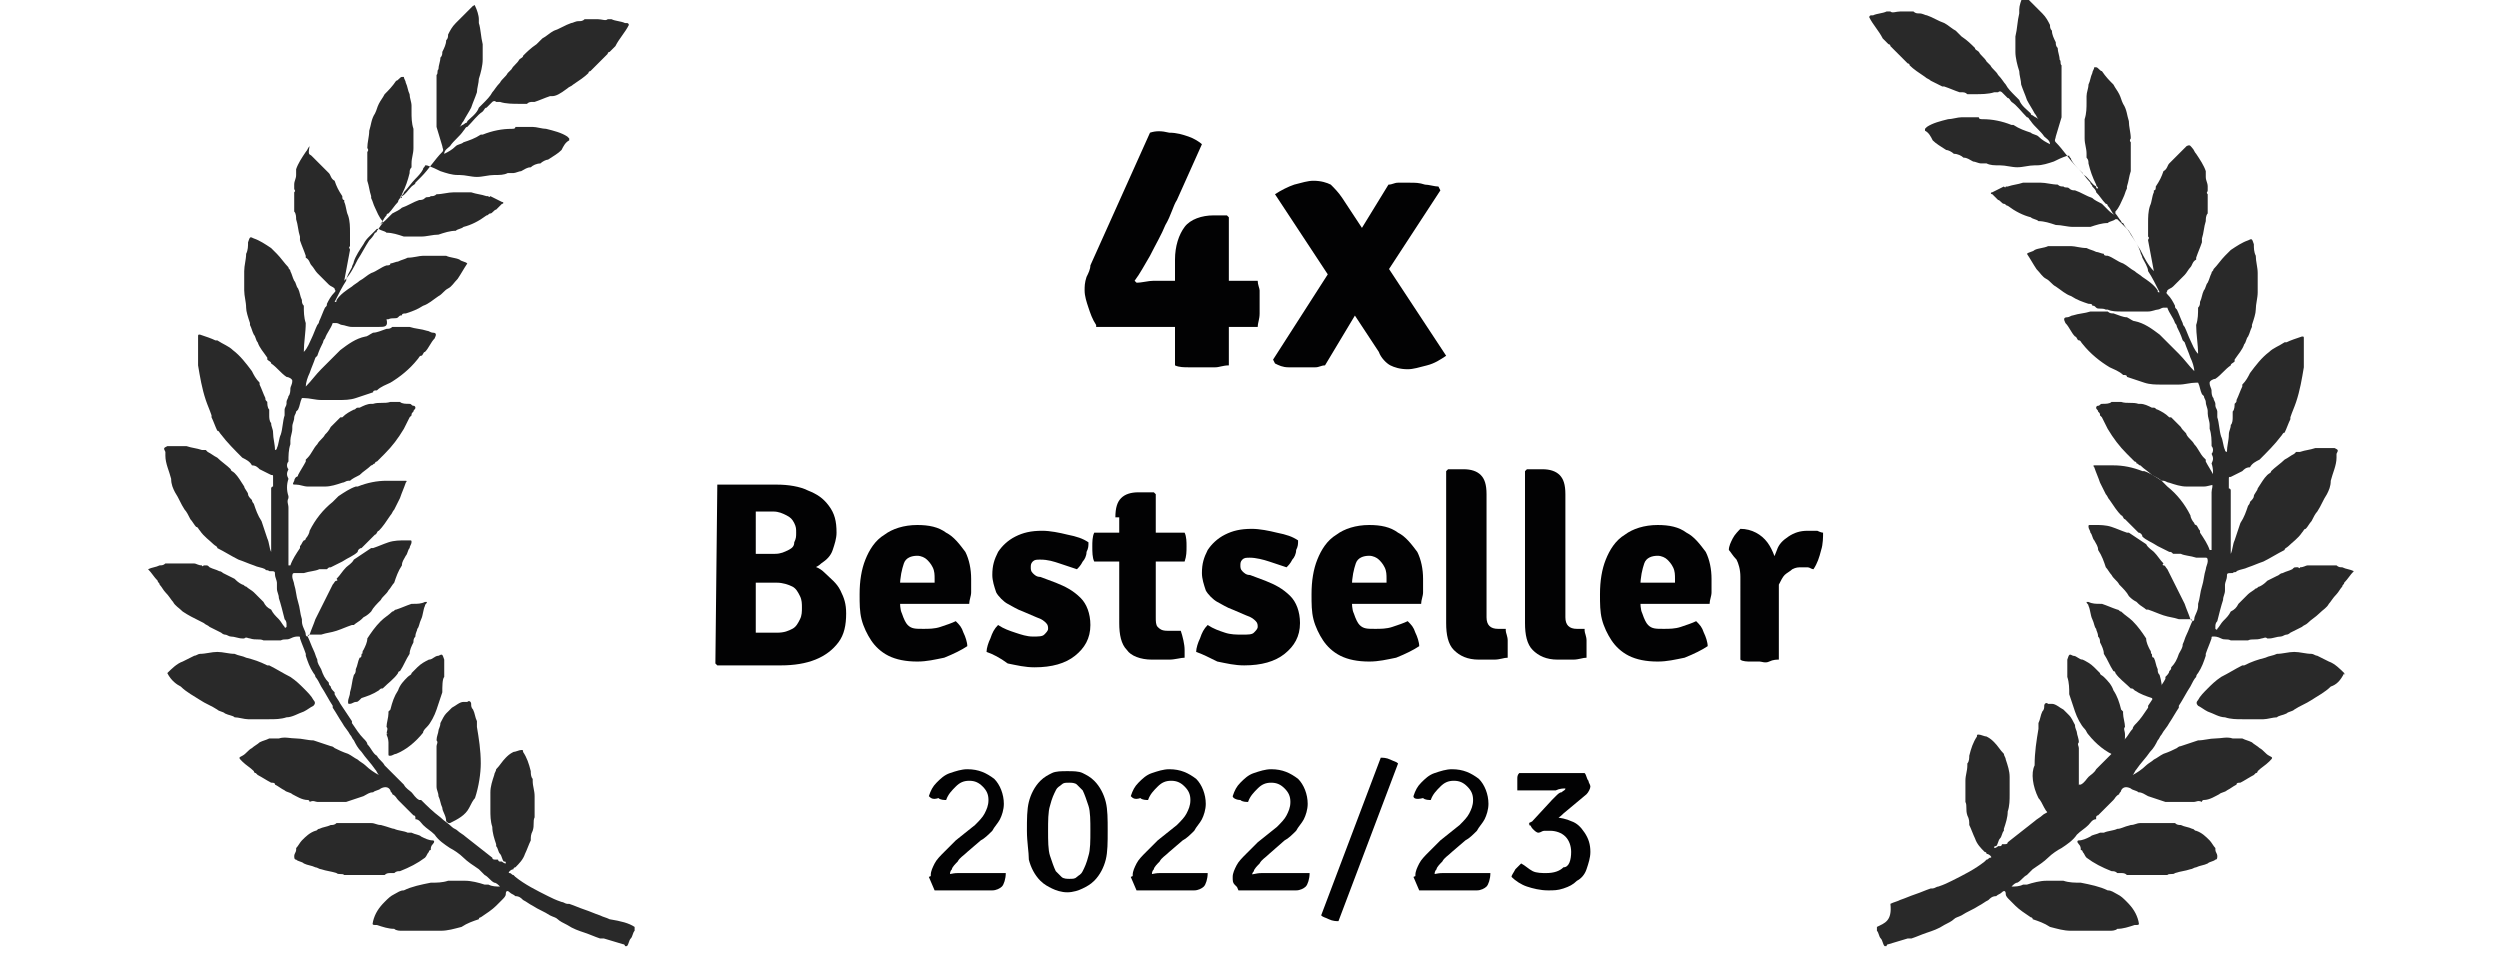 <svg xmlns="http://www.w3.org/2000/svg" xmlns:xlink="http://www.w3.org/1999/xlink" id="Warstwa_1" x="0px" y="0px" viewBox="0 0 130 50" style="enable-background:new 0 0 130 50;" xml:space="preserve"><style type="text/css">	.st0{fill:#292929;}	.st1{fill:#020203;}</style><g>	<path class="st0" d="M33,48.2c0,0.1,0,0.1,0,0.2c-0.1,0.1-0.1,0.3-0.2,0.4c-0.1,0.1-0.1,0.3-0.2,0.4c0,0-0.1,0-0.1,0   c0,0,0-0.1-0.1-0.1c-0.3-0.1-0.7-0.2-1-0.3c0,0-0.1,0-0.1,0c0,0,0,0-0.1,0c-0.3-0.1-0.5-0.2-0.8-0.3c-0.3-0.1-0.6-0.2-0.9-0.4   c-0.2-0.1-0.4-0.2-0.5-0.3c-0.1-0.1-0.2-0.1-0.4-0.2c-0.3-0.2-0.6-0.3-0.9-0.5c-0.2-0.1-0.3-0.2-0.5-0.3c-0.1-0.1-0.2-0.2-0.4-0.2   c-0.1-0.1-0.2-0.1-0.3-0.2c-0.1-0.1-0.2-0.1-0.2,0.1c0,0.1-0.1,0.2-0.2,0.3c-0.1,0.1-0.2,0.2-0.3,0.3c-0.2,0.2-0.5,0.4-0.8,0.6   c0,0-0.1,0-0.1,0.1c-0.3,0.1-0.6,0.2-0.9,0.4c-0.4,0.1-0.7,0.2-1.1,0.2c0,0,0,0,0,0c0,0-0.1,0-0.1,0c-0.2,0-0.4,0-0.6,0   c-0.3,0-0.6,0-0.9,0c-0.1,0-0.2,0-0.2,0c0,0,0,0-0.1,0c0,0,0,0,0,0c0,0-0.1,0-0.1,0c-0.1,0-0.3,0-0.4-0.1c0,0,0,0,0,0   c-0.3,0-0.6-0.1-0.9-0.2c0,0,0,0-0.1,0c0,0,0,0,0,0c-0.2,0-0.1-0.1-0.1-0.2c0.1-0.4,0.3-0.7,0.6-1c0.2-0.2,0.3-0.3,0.5-0.4   c0.2-0.1,0.3-0.2,0.5-0.2c0.4-0.2,0.9-0.3,1.4-0.4c0.3,0,0.6,0,0.9-0.1c0.1,0,0.2,0,0.3,0c0.1,0,0.3,0,0.4,0c0,0,0,0,0,0   c0.1,0,0.1,0,0.2,0c0.3,0,0.7,0.1,1,0.2c0,0,0.1,0,0.2,0c0.2,0.1,0.4,0.1,0.6,0.1c-0.1-0.1-0.2-0.2-0.3-0.2   c-0.2-0.1-0.3-0.3-0.5-0.4c-0.1-0.1-0.2-0.2-0.3-0.3c-0.3-0.2-0.6-0.4-0.8-0.6c-0.2-0.2-0.5-0.4-0.7-0.5c-0.3-0.2-0.6-0.4-0.8-0.7   c-0.2-0.2-0.4-0.3-0.6-0.5c-0.1-0.1-0.2-0.3-0.4-0.3c0,0,0,0,0-0.1c0,0,0-0.1-0.1-0.1c0,0-0.1-0.1-0.1-0.1   c-0.2-0.2-0.4-0.4-0.7-0.7c-0.1-0.1-0.1-0.2-0.3-0.3c0-0.1-0.1-0.1-0.1-0.2c-0.1-0.2-0.3-0.2-0.5-0.1c-0.1,0.1-0.3,0.1-0.4,0.2   c-0.2,0-0.3,0.1-0.5,0.2c-0.3,0.1-0.6,0.2-0.9,0.3c-0.3,0-0.6,0-0.9,0c0,0-0.1,0-0.1,0c0,0,0,0-0.1,0c-0.1,0-0.2,0-0.4,0   c-0.1,0-0.2-0.1-0.4,0c0,0,0-0.1-0.1-0.1c-0.3,0-0.6-0.2-0.8-0.3c-0.1-0.1-0.3-0.1-0.4-0.2c-0.2-0.1-0.3-0.2-0.5-0.3   c0-0.1-0.1-0.1-0.2-0.1c-0.2-0.1-0.5-0.3-0.7-0.4c0,0-0.1-0.1-0.1-0.1c-0.1,0-0.1-0.1-0.1-0.1c-0.2-0.2-0.4-0.3-0.6-0.5   c-0.2-0.2-0.2-0.2,0-0.3c0.2-0.1,0.3-0.3,0.5-0.4c0.1-0.1,0.3-0.2,0.4-0.3c0.2-0.1,0.3-0.1,0.5-0.2c0,0,0,0,0.1,0c0,0,0.1,0,0.1,0   c0,0,0,0,0.1,0c0,0,0.1,0,0.1,0c0,0,0.1,0,0.1,0c0.3-0.1,0.6,0,0.9,0c0.3,0,0.6,0.1,0.9,0.1c0.3,0.1,0.6,0.2,0.9,0.3   c0.1,0,0.2,0.1,0.2,0.1c0.2,0.1,0.4,0.2,0.7,0.3c0.2,0.1,0.3,0.2,0.5,0.3c0.1,0.1,0.3,0.2,0.4,0.3c0.2,0.2,0.5,0.4,0.7,0.5   c-0.1-0.1-0.1-0.2-0.2-0.3c-0.2-0.3-0.5-0.6-0.7-0.9c-0.2-0.2-0.3-0.4-0.4-0.6c-0.1-0.1-0.1-0.2-0.2-0.3c-0.1-0.2-0.3-0.4-0.4-0.6   c-0.2-0.3-0.3-0.5-0.5-0.8c0-0.1,0-0.1,0-0.1c-0.2-0.3-0.4-0.7-0.6-1c-0.1-0.2-0.2-0.4-0.3-0.5c0-0.1-0.1-0.2-0.1-0.2   c-0.2-0.3-0.3-0.6-0.4-0.9c0,0,0,0,0-0.1c-0.1-0.3-0.2-0.5-0.3-0.8c0-0.1,0-0.1-0.1-0.1c-0.1,0-0.2,0-0.4,0.1   c-0.2,0.1-0.3,0-0.5,0.1c-0.1,0-0.3,0-0.4,0c-0.1,0-0.1,0-0.2,0c-0.1,0-0.2,0-0.3,0c-0.2-0.1-0.4,0-0.7-0.1c-0.1,0-0.2-0.1-0.3,0   c0,0,0,0,0,0c0,0,0,0-0.1,0c-0.2,0-0.4-0.1-0.6-0.1c-0.1,0-0.2-0.1-0.3-0.1c-0.1,0-0.2-0.1-0.2-0.1c0,0,0,0,0,0   c-0.2-0.1-0.4-0.2-0.6-0.3c-0.1-0.1-0.2-0.1-0.3-0.2C10,32.1,9.8,32,9.5,31.8c-0.2-0.2-0.4-0.3-0.5-0.5c-0.1-0.1-0.2-0.3-0.4-0.5   c-0.1-0.1-0.2-0.3-0.3-0.4c0-0.1-0.1-0.1-0.1-0.2c-0.2-0.2-0.3-0.4-0.5-0.6c0,0,0,0,0,0c0.2-0.1,0.4-0.1,0.6-0.2   c0.1,0,0.2,0,0.3-0.1c0.1,0,0.1,0,0.2,0c0,0,0,0,0,0c0.2,0,0.4,0,0.7,0c0.2,0,0.4,0,0.6,0c0.1,0,0.2,0.1,0.4,0.1c0,0,0,0,0,0   c0,0.1,0.1,0,0.1,0c0,0,0,0,0,0c0,0,0,0,0.1,0c0.1,0,0.1,0,0.2,0.1c0.2,0.1,0.3,0.1,0.5,0.2c0.1,0,0.2,0.1,0.2,0.1   c0.2,0.1,0.4,0.2,0.6,0.3c0.1,0.1,0.2,0.2,0.4,0.3c0.1,0,0.1,0.1,0.2,0.1c0.1,0.1,0.3,0.2,0.4,0.3c0.2,0.2,0.3,0.3,0.5,0.5   c0.1,0.2,0.2,0.3,0.4,0.4c0.1,0.2,0.2,0.3,0.4,0.5c0.1,0.1,0.2,0.3,0.3,0.4c0,0,0,0.1,0.1,0c0,0,0-0.1,0-0.1c0-0.1,0-0.2-0.1-0.3   c-0.1-0.4-0.2-0.8-0.3-1.1c0-0.2-0.1-0.3-0.1-0.5c0,0,0,0,0-0.1c0-0.1,0-0.2,0-0.2c0-0.1-0.1-0.3-0.1-0.4c0-0.2,0-0.2-0.3-0.2   c-0.1-0.1-0.2,0-0.2-0.1c-0.2-0.1-0.4-0.1-0.6-0.2c-0.3-0.1-0.5-0.2-0.8-0.3c-0.4-0.2-0.7-0.4-1.1-0.6c0-0.1-0.1-0.1-0.2-0.2   c-0.2-0.2-0.5-0.4-0.7-0.7c-0.1-0.1-0.1-0.2-0.2-0.2c-0.1-0.1-0.2-0.3-0.3-0.4c-0.1-0.2-0.2-0.4-0.3-0.5c-0.2-0.3-0.3-0.6-0.5-0.9   c-0.1-0.2-0.2-0.4-0.2-0.7c-0.1-0.4-0.3-0.8-0.3-1.2c0-0.1,0-0.1,0-0.2c-0.1-0.2-0.1-0.2,0.1-0.3c0.1,0,0.1,0,0.2,0c0,0,0,0,0,0   c0,0,0.1,0,0.1,0c0,0,0,0,0,0c0.1,0,0.3,0,0.4,0c0,0,0,0,0,0c0,0,0.1,0,0.2,0c0,0,0.1,0,0.1,0c0.3,0.1,0.5,0.1,0.8,0.2l0,0   c0,0,0,0,0,0c0,0,0.1,0,0.1,0c0,0,0,0,0,0c0,0,0,0,0.1,0c0,0,0.1,0.1,0.1,0.1l0,0c0,0,0,0,0,0c0.2,0.1,0.3,0.2,0.5,0.3   c0.2,0.2,0.5,0.4,0.7,0.6c0,0.1,0.1,0.1,0.2,0.2c0.2,0.2,0.3,0.4,0.5,0.7c0,0,0,0,0,0c0,0,0,0,0,0c0,0.1,0.2,0.3,0.2,0.4   c0,0.1,0.1,0.2,0.2,0.3c0,0.1,0.1,0.2,0.1,0.2c0.1,0.3,0.2,0.6,0.4,0.9c0.1,0.3,0.2,0.6,0.3,0.9c0.1,0.2,0.1,0.5,0.2,0.7   c0-0.2,0-0.4,0-0.7c0-0.3,0-0.6,0-0.9c0-0.3,0-0.6,0-0.9c0,0,0-0.1,0-0.1c0-0.2,0-0.3,0-0.5c0-0.1,0-0.1,0-0.2c0,0,0-0.1,0.1-0.1   c0-0.2,0-0.3,0-0.5c0-0.1,0-0.1-0.1-0.1c-0.2-0.1-0.4-0.2-0.6-0.3c-0.1-0.1-0.2-0.2-0.4-0.2c-0.1-0.2-0.3-0.3-0.5-0.4   c-0.4-0.4-0.8-0.8-1.1-1.2c-0.1-0.1-0.1-0.2-0.2-0.2c-0.1-0.2-0.2-0.5-0.3-0.7c0,0,0,0,0-0.1c0,0,0,0,0,0c-0.1-0.3-0.2-0.5-0.3-0.8   c-0.2-0.6-0.3-1.2-0.4-1.8c0-0.3,0-0.6,0-0.9c0-0.2,0-0.4,0-0.6c0-0.1,0-0.1,0.1-0.1c0.3,0.1,0.6,0.2,0.8,0.3c0,0,0,0,0,0   c0,0,0,0,0.1,0c0.3,0.2,0.6,0.3,0.8,0.5c0.4,0.3,0.7,0.7,1,1.1c0.1,0.2,0.2,0.4,0.4,0.6c0,0.1,0,0.1,0,0.1c0.1,0.2,0.2,0.5,0.3,0.7   c0,0.1,0,0.1,0.1,0.2c0,0.1,0,0.3,0.1,0.4c0,0,0,0.1,0,0.1c0,0,0,0,0,0.1c0,0,0,0.1,0,0.1c0,0.1,0,0.3,0.1,0.4   c0,0.2,0.1,0.3,0.1,0.5c0,0.3,0.1,0.6,0.1,0.9c0,0,0,0,0,0c0,0,0.1,0,0.1-0.1c0.1-0.2,0.1-0.5,0.2-0.7c0.1-0.3,0.1-0.7,0.2-1   c0-0.1,0-0.1,0-0.2c0,0,0,0,0-0.1c0-0.1,0.1-0.2,0.1-0.3c0,0,0,0,0-0.1c0-0.1,0.1-0.2,0.1-0.3c0.1-0.1,0.1-0.3,0.1-0.4   c0-0.1,0.1-0.2,0.1-0.4c0-0.1-0.2-0.2-0.3-0.2c0,0,0,0,0,0c-0.3-0.2-0.5-0.5-0.8-0.7c0-0.1-0.1-0.1-0.2-0.2c0,0,0-0.1,0-0.1l0,0   l0,0c-0.2-0.3-0.4-0.5-0.5-0.8c-0.1-0.1-0.1-0.3-0.2-0.4c-0.1-0.2-0.1-0.3-0.2-0.5c0,0,0-0.1,0-0.1c-0.1-0.3-0.2-0.6-0.2-0.8   c0-0.3-0.1-0.6-0.1-0.9c0,0,0,0,0-0.1c0-0.3,0-0.6,0-0.9c0-0.3,0.1-0.6,0.1-0.9c0.1-0.2,0.1-0.4,0.1-0.6c0.1-0.3,0.1-0.3,0.3-0.2   c0.3,0.1,0.6,0.3,0.9,0.5c0.1,0.1,0.2,0.2,0.3,0.3c0.2,0.2,0.4,0.5,0.6,0.7c0,0.1,0.1,0.1,0.1,0.2c0.1,0.2,0.1,0.3,0.2,0.5   c0.1,0.1,0.1,0.3,0.2,0.4c0.1,0.2,0.1,0.4,0.2,0.6c0,0.1,0,0.2,0.1,0.3c0,0.3,0,0.6,0.1,0.9c0,0.5-0.1,1-0.1,1.5   c0.2-0.2,0.3-0.5,0.4-0.7c0.1-0.2,0.2-0.5,0.3-0.7c0.1-0.1,0.1-0.2,0.1-0.2c0.1-0.2,0.2-0.5,0.3-0.7c0.1-0.1,0.1-0.1,0.1-0.2   c0.1-0.2,0.2-0.4,0.4-0.6c0.1-0.1,0-0.1,0-0.2c-0.1-0.1-0.2-0.1-0.3-0.2c-0.2-0.2-0.4-0.4-0.6-0.6c-0.1-0.1-0.2-0.3-0.3-0.4   c-0.1-0.1-0.1-0.3-0.3-0.4c0-0.1,0-0.1,0-0.1c-0.1-0.3-0.2-0.5-0.3-0.8c0-0.1,0-0.1,0-0.2c-0.1-0.3-0.1-0.6-0.2-0.9   c0-0.1,0-0.3-0.1-0.4c0-0.3,0-0.7,0-1c0.1-0.1,0-0.1,0-0.2c0-0.1,0-0.1,0-0.2c0-0.2,0.1-0.3,0.1-0.5c0,0,0,0,0-0.1   c0-0.1,0-0.1,0-0.2c0.1-0.3,0.3-0.6,0.5-0.9c0.1-0.1,0.1-0.2,0.2-0.3C16,8.1,16.1,8,16.2,8.1c0.3,0.3,0.6,0.6,0.9,0.9   c0.1,0.1,0.1,0.3,0.3,0.4c0.1,0.3,0.2,0.5,0.4,0.8c0,0.1,0,0.2,0.1,0.2c0,0,0,0,0,0c0,0,0,0.1,0,0.1c0.1,0.2,0.1,0.5,0.2,0.7   c0.1,0.3,0.1,0.6,0.1,0.9c0,0.2,0,0.4,0,0.7c0,0,0,0,0,0c-0.1,0.1,0,0.1,0,0.2c-0.1,0.5-0.2,1.1-0.3,1.6c0.3-0.3,0.5-0.7,0.7-1.1   c0.2-0.3,0.4-0.7,0.6-1c0.1-0.1,0.2-0.2,0.3-0.4c0.1,0,0.1-0.1,0.1-0.1c0.1-0.1,0.2-0.3,0.3-0.4c0,0,0-0.1,0-0.1   c-0.2-0.2-0.3-0.5-0.4-0.7c-0.1-0.2-0.1-0.3-0.2-0.5c0,0,0-0.1,0-0.1c-0.1-0.3-0.1-0.5-0.2-0.8c0-0.1,0-0.2,0-0.3   c0-0.2,0-0.4,0-0.6c0,0,0,0,0,0c0-0.1,0-0.1,0-0.2c0-0.1,0-0.2,0-0.2c0-0.1,0-0.2,0-0.2c0.1-0.1,0-0.2,0-0.2c0-0.3,0.1-0.6,0.1-0.9   c0.1-0.3,0.1-0.6,0.3-0.9c0.1-0.2,0.1-0.3,0.2-0.5c0.1-0.2,0.2-0.3,0.3-0.5c0.2-0.2,0.4-0.4,0.6-0.7c0.1,0,0.2-0.2,0.3-0.2   c0,0,0.1,0,0.1,0c0,0.1,0.1,0.2,0.1,0.3c0.1,0.2,0.1,0.4,0.2,0.6c0,0.2,0.1,0.4,0.1,0.6c0,0.1,0,0.2,0,0.3c0,0.3,0,0.6,0.1,0.9   c0,0.3,0,0.6,0,0.9c0,0,0,0.1,0,0.1c0,0.3-0.1,0.5-0.1,0.8c0,0.1,0,0.1,0,0.2c-0.1,0.1-0.1,0.2-0.1,0.3c-0.1,0.4-0.2,0.7-0.4,1.1   c0,0.1-0.1,0.1-0.1,0.2c0.1,0,0.1,0,0.1-0.1c0.2-0.1,0.3-0.3,0.5-0.5c0.1-0.1,0.2-0.1,0.2-0.2c0.1-0.1,0.2-0.2,0.3-0.3   c0.4-0.4,0.7-0.9,1.1-1.3c0.1-0.1,0-0.2,0-0.3c-0.1-0.3-0.2-0.7-0.3-1c0-0.1,0-0.1,0-0.2c0,0,0,0,0-0.1c0,0,0,0,0-0.1c0,0,0,0,0,0   c0,0,0,0,0,0c0,0,0,0,0,0c0-0.1,0-0.1,0-0.2c0-0.1,0-0.1,0-0.2c0-0.1,0-0.2,0-0.3c0-0.2,0-0.4,0-0.7c0-0.1,0-0.1,0-0.2   c0-0.1,0-0.2,0-0.2c0-0.1,0-0.1,0-0.2c0,0,0-0.1,0-0.1c0-0.1,0-0.1,0-0.2c0.1-0.1,0-0.2,0.1-0.3c0-0.2,0.1-0.4,0.1-0.6   c0.1-0.1,0.1-0.2,0.1-0.3c0.1-0.2,0.2-0.4,0.2-0.6c0.1-0.1,0.1-0.2,0.1-0.3c0.1-0.2,0.2-0.4,0.4-0.6c0.2-0.2,0.4-0.4,0.6-0.6   c0.1-0.1,0.2-0.2,0.3-0.3c0.1,0,0.1-0.1,0.1,0c0.1,0.2,0.2,0.5,0.2,0.7c0,0,0,0.1,0,0.1c0,0,0,0,0,0.1C25,1.5,25,1.9,25.1,2.3   c0,0.2,0,0.4,0,0.6c0,0.1,0,0.2,0,0.2c0,0.3-0.1,0.7-0.2,1c0,0.2-0.1,0.5-0.1,0.7c-0.1,0.3-0.2,0.5-0.3,0.8   c-0.1,0.2-0.3,0.5-0.4,0.7c-0.1,0.1-0.1,0.2-0.2,0.3c0.1-0.1,0.2-0.1,0.3-0.2c0,0,0.1,0,0.1-0.1c0,0,0,0,0,0   c0.2-0.2,0.5-0.4,0.6-0.7c0.1-0.1,0.1-0.1,0.2-0.2c0.2-0.2,0.4-0.4,0.5-0.6c0.1-0.1,0.2-0.3,0.4-0.5c0.1-0.2,0.3-0.3,0.4-0.5   c0.1-0.1,0.1-0.1,0.2-0.2c0.1-0.2,0.3-0.3,0.4-0.5c0.1-0.1,0.2-0.1,0.2-0.2c0.2-0.2,0.4-0.4,0.7-0.6c0.1-0.1,0.2-0.2,0.3-0.3   c0.2-0.1,0.4-0.3,0.6-0.4c0.3-0.1,0.6-0.3,0.9-0.4c0.1,0,0.2-0.1,0.4-0.1c0.1,0,0.2,0,0.3-0.1c0.1,0,0.2,0,0.3,0c0.1,0,0.3,0,0.4,0   c0.2,0,0.4,0.1,0.5,0c0.1,0,0.1,0,0.2,0c0.2,0.1,0.5,0.1,0.7,0.2c0,0,0.1,0,0.1,0c0.1,0,0.1,0.1,0.1,0.1c-0.2,0.4-0.5,0.7-0.7,1.1   c-0.1,0.1-0.2,0.2-0.3,0.3c0,0-0.1,0-0.1,0.1c-0.3,0.3-0.6,0.6-0.9,0.9c0,0,0,0,0,0c0,0-0.1,0-0.1,0.1c-0.2,0.2-0.5,0.4-0.8,0.6   c-0.1,0.1-0.2,0.1-0.3,0.2C29.1,4.9,28.9,5,28.7,5c0,0-0.1,0-0.1,0c-0.3,0.1-0.5,0.2-0.8,0.3c0,0-0.1,0-0.1,0c0,0,0,0,0,0   c-0.1,0-0.2,0-0.3,0.1c-0.1,0-0.1,0-0.2,0c-0.1,0-0.2,0-0.2,0c-0.3,0-0.7,0-1-0.1c-0.1,0-0.1,0-0.2,0c-0.1-0.1-0.2,0-0.2,0   c-0.1,0.1-0.2,0.2-0.3,0.3c-0.1,0-0.1,0.1-0.2,0.2c-0.3,0.2-0.5,0.5-0.8,0.8c-0.1,0-0.1,0.1-0.2,0.2c-0.2,0.3-0.5,0.5-0.7,0.8   c-0.1,0.1-0.3,0.2-0.3,0.4c0.2-0.1,0.4-0.2,0.6-0.4c0.1-0.1,0.3-0.1,0.4-0.2c0.3-0.1,0.6-0.2,0.9-0.4c0,0,0.1,0,0.1,0   c0.5-0.2,1-0.3,1.5-0.3c0.1,0,0.2,0,0.2-0.1c0.3,0,0.6,0,0.9,0c0.2,0,0.5,0.1,0.7,0.1c0.4,0.1,0.8,0.2,1.1,0.4c0,0,0.1,0.1,0.1,0.1   c0,0,0,0.1,0,0.1c-0.2,0.1-0.3,0.3-0.4,0.5c-0.2,0.2-0.4,0.3-0.7,0.5c-0.1,0-0.3,0.1-0.4,0.2c-0.2,0-0.4,0.1-0.5,0.2   c-0.2,0-0.3,0.1-0.5,0.2c0,0,0,0,0,0c-0.1,0-0.3,0.1-0.4,0.1c-0.1,0-0.2,0-0.3,0c-0.2,0.1-0.4,0.1-0.7,0.1c-0.3,0-0.6,0.1-0.9,0.1   c-0.3,0-0.6-0.1-0.9-0.1c0,0,0,0-0.1,0c-0.3,0-0.6-0.1-0.9-0.2c-0.2-0.1-0.4-0.2-0.7-0.3c0,0-0.1,0-0.1,0c0,0.1-0.1,0.1-0.1,0.2   c-0.1,0.2-0.3,0.4-0.4,0.5c-0.2,0.2-0.4,0.5-0.6,0.7c0,0.1-0.1,0.1-0.1,0.2c-0.1,0.1-0.2,0.2-0.2,0.3c-0.2,0.2-0.3,0.4-0.5,0.6   c0,0-0.1,0-0.1,0.1c-0.2,0.2-0.2,0.4-0.4,0.5c0.2-0.1,0.3-0.2,0.4-0.3c0.1-0.1,0.2-0.2,0.3-0.3c0.2-0.1,0.4-0.2,0.5-0.3   c0.3-0.1,0.6-0.3,0.9-0.4c0.1,0,0.2,0,0.3-0.1c0.1-0.1,0.2,0,0.3-0.1c0.1,0,0.2,0,0.3-0.1c0,0,0,0,0,0c0,0,0,0,0,0   c0.3,0,0.6-0.1,0.9-0.1c0.3,0,0.6,0,0.9,0c0.3,0.1,0.5,0.1,0.8,0.2c0,0,0,0,0,0c0,0,0.1,0,0.1,0c0,0,0,0.1,0.1,0   c0.2,0.1,0.4,0.2,0.6,0.3c0.1,0,0.1,0.1,0,0.1c-0.1,0.1-0.2,0.2-0.3,0.3c-0.1,0-0.2,0.2-0.3,0.2c-0.1,0-0.1,0.1-0.2,0.1   c-0.4,0.3-0.8,0.5-1.2,0.6c-0.1,0.1-0.3,0.1-0.4,0.2c-0.3,0-0.6,0.1-0.9,0.2c-0.3,0-0.6,0.1-0.9,0.1c-0.1,0-0.3,0-0.4,0   c-0.1,0-0.1,0-0.2,0c0,0,0,0,0,0l0,0c0,0,0,0,0,0c0,0-0.1,0-0.1,0l0,0c0,0,0,0,0,0c-0.1,0-0.1,0-0.2,0c-0.3-0.1-0.6-0.2-0.9-0.2   c-0.1-0.1-0.3-0.1-0.4-0.2c-0.1,0-0.1,0-0.1,0c-0.1,0.1-0.3,0.3-0.4,0.4c-0.1,0.1-0.2,0.2-0.3,0.4c-0.2,0.3-0.4,0.6-0.5,0.9   c0,0.1-0.1,0.2-0.1,0.3c-0.1,0.2-0.3,0.5-0.3,0.7c-0.2,0.3-0.4,0.7-0.6,1.1c0.1,0,0.1,0,0.1-0.1c0.2-0.3,0.5-0.5,0.8-0.7   c0.1-0.1,0.3-0.2,0.4-0.3c0.2-0.1,0.4-0.3,0.6-0.4c0.3-0.1,0.5-0.3,0.8-0.4c0.1,0,0.2,0,0.2-0.1c0.1,0,0.3-0.1,0.4-0.1   c0.2-0.1,0.3-0.1,0.5-0.2c0.3,0,0.6-0.1,0.8-0.1c0,0,0.1,0,0.1,0c0.2,0,0.5,0,0.7,0c0,0,0,0,0.1,0c0,0,0.1,0,0.1,0   c0.1,0,0.1,0,0.2,0c0.2,0.1,0.5,0.1,0.7,0.2c0,0,0,0,0,0c0.1,0.1,0.3,0.1,0.4,0.2c-0.2,0.3-0.3,0.5-0.5,0.8   c-0.2,0.2-0.3,0.4-0.5,0.5c-0.2,0.1-0.3,0.3-0.5,0.4c-0.3,0.2-0.5,0.4-0.8,0.5c-0.3,0.2-0.6,0.3-0.9,0.4c-0.1,0-0.2,0-0.2,0.1   c-0.1,0-0.1,0-0.2,0.1c-0.1,0.1-0.3,0-0.5,0.1c0,0-0.1,0-0.1,0C20.2,17,20,17,19.7,17c-0.1,0-0.1,0-0.1,0c-0.3,0-0.6,0-0.9,0   c-0.1,0-0.3,0-0.4,0c-0.2,0-0.4-0.1-0.5-0.1c-0.1,0-0.2-0.1-0.3-0.1c-0.1,0-0.1,0-0.2,0c-0.1,0.3-0.3,0.5-0.4,0.8   c-0.1,0.1-0.1,0.2-0.1,0.2c-0.1,0.2-0.2,0.4-0.3,0.7c0,0,0,0-0.1,0.1c-0.1,0.3-0.2,0.5-0.3,0.8c-0.1,0.2-0.2,0.5-0.2,0.7   c0,0,0,0,0,0c0.3-0.3,0.5-0.6,0.8-0.9c0.2-0.2,0.4-0.4,0.6-0.6c0.1-0.1,0.2-0.2,0.3-0.3c0,0,0.1-0.1,0.1-0.1   c0.4-0.3,0.8-0.6,1.3-0.7c0.1,0,0.2-0.1,0.4-0.2c0.2,0,0.4-0.1,0.7-0.2c0.1,0,0.2,0,0.3-0.1c0,0,0,0,0.1,0c0,0,0.1,0,0.1,0   c0.2,0,0.5,0,0.7,0c0.3,0.1,0.6,0.1,0.9,0.2c0.1,0,0.2,0.1,0.3,0.1c0.2,0,0.2,0.1,0.1,0.3c-0.2,0.2-0.3,0.5-0.5,0.7   c-0.1,0-0.1,0.2-0.2,0.2c-0.1,0-0.1,0.1-0.2,0.2c-0.4,0.5-0.9,0.9-1.4,1.2c-0.2,0.1-0.5,0.2-0.7,0.4c-0.1,0-0.2,0-0.2,0.1   c-0.3,0.1-0.6,0.2-0.9,0.3c-0.3,0.1-0.6,0.1-0.9,0.1c-0.3,0-0.6,0-0.9,0c-0.3,0-0.6-0.1-0.9-0.1c0,0-0.1,0-0.1,0   c-0.1,0.2-0.1,0.4-0.2,0.6c0,0,0,0-0.1,0.1c0,0.1-0.1,0.2-0.1,0.3c0,0.2-0.1,0.3-0.1,0.5c0,0,0,0.1,0,0.1c0,0.2-0.1,0.4-0.1,0.6   c0,0,0,0.1,0,0.1c0,0,0,0.1,0,0.1c-0.1,0.3-0.1,0.6-0.1,0.9c-0.1,0.1-0.1,0.3,0,0.4c0,0,0,0,0,0c0,0,0,0,0,0   c-0.1,0.2-0.1,0.3,0,0.5c-0.1,0.3-0.1,0.6,0,0.9c0,0,0,0.1,0,0.1c-0.1,0.2,0,0.3,0,0.5c0,0.1,0,0.2,0,0.3c0,0.4,0,0.8,0,1.2   c0,0,0,0.1,0,0.1c0,0,0,0,0,0c0,0,0,0,0,0c0,0,0,0,0,0c0,0.1,0,0.1,0,0.2c0,0.1,0,0.2,0,0.2c0,0.2,0,0.3,0,0.5c0,0.1,0,0.3,0,0.4   c0,0,0,0.1,0,0.1c0,0,0,0,0.1,0c0.1-0.3,0.3-0.6,0.5-0.9l0,0c0,0,0,0,0-0.1c0.1-0.1,0.1-0.2,0.2-0.3c0.1,0,0.1-0.1,0.1-0.1   c0.1-0.1,0.2-0.3,0.2-0.4c0.3-0.6,0.7-1.1,1.2-1.5c0.1-0.1,0.2-0.2,0.3-0.3c0.3-0.2,0.6-0.4,0.9-0.5c0,0,0,0,0,0l0,0   c0,0,0.1,0,0.1,0c0.5-0.2,1-0.3,1.5-0.3c0.1,0,0.3,0,0.4,0c0,0,0,0,0.1,0c0,0,0,0,0.1,0c0.1,0,0.2,0,0.4,0c0.1,0,0,0.1,0,0.1   c-0.1,0.3-0.2,0.5-0.3,0.8c0,0,0,0,0,0c0,0,0,0,0,0c-0.1,0.2-0.2,0.4-0.3,0.6c-0.1,0.1-0.1,0.2-0.2,0.3c-0.2,0.3-0.4,0.6-0.6,0.8   c-0.1,0-0.1,0.2-0.2,0.2c-0.2,0.2-0.5,0.5-0.7,0.7c-0.1,0-0.2,0.1-0.2,0.2c0,0,0,0,0,0c-0.2,0.2-0.5,0.3-0.8,0.5   c-0.2,0.1-0.4,0.2-0.6,0.3c-0.1,0-0.1,0-0.2,0.1c0,0,0,0-0.1,0c0,0-0.1,0-0.1,0c-0.1,0-0.1,0-0.2,0c-0.2,0.1-0.5,0.1-0.8,0.2   c-0.2,0-0.3,0-0.5,0c-0.1,0-0.1,0.1-0.1,0.2c0,0.1,0.1,0.3,0.1,0.4c0.1,0.3,0.1,0.6,0.2,0.9c0.1,0.3,0.1,0.6,0.2,0.9c0,0,0,0,0,0.1   c0,0.3,0.2,0.5,0.2,0.7c0,0,0,0.1,0.1,0.1c0,0,0,0,0.1-0.1c0.1-0.3,0.2-0.5,0.3-0.8c0.1-0.2,0.2-0.4,0.3-0.6   c0.1-0.2,0.2-0.4,0.3-0.6c0.1-0.2,0.2-0.4,0.3-0.6c0.1-0.1,0.1-0.2,0.2-0.2c0,0,0.1,0,0-0.1l0,0c0.2-0.2,0.3-0.4,0.5-0.6   c0.1-0.1,0.3-0.2,0.4-0.4c0.3-0.2,0.6-0.4,0.9-0.6l0,0l0,0c0,0,0.1,0,0.1,0c0.3-0.1,0.5-0.2,0.8-0.3c0.3-0.1,0.6-0.1,0.9-0.1   c0.1,0,0.1,0,0.2,0c0.1,0,0.1,0,0.1,0.1c0,0.1-0.1,0.2-0.1,0.3c-0.1,0.1-0.1,0.3-0.2,0.4c-0.1,0.2-0.2,0.3-0.2,0.5   c-0.2,0.3-0.3,0.6-0.4,0.9c-0.1,0.1-0.2,0.3-0.3,0.4c-0.1,0.2-0.3,0.3-0.4,0.5c-0.2,0.2-0.4,0.4-0.5,0.6c-0.1,0.1-0.2,0.2-0.4,0.3   c0,0-0.1,0.1-0.1,0.1c-0.1,0.1-0.3,0.2-0.4,0.3c0,0,0,0-0.1,0c0,0,0,0,0,0c-0.3,0.1-0.5,0.2-0.8,0.3c-0.3,0.1-0.5,0.1-0.8,0.2   c-0.1,0-0.1,0-0.2,0c-0.1,0-0.3,0-0.4,0c-0.1,0-0.1,0.1-0.1,0.1c0.1,0.2,0.2,0.5,0.3,0.7c0.1,0.2,0.1,0.3,0.2,0.5   c0,0.2,0.1,0.3,0.2,0.5c0.1,0.3,0.2,0.5,0.4,0.7c0,0,0,0,0,0c0,0.1,0,0.1,0.1,0.2c0,0.1,0.1,0.2,0.2,0.3c0,0,0,0.1,0,0.1   c0,0,0,0,0,0c0.1,0.2,0.2,0.3,0.3,0.5c0.2,0.3,0.4,0.6,0.6,0.9l0,0l0,0c0,0,0,0.1,0,0.1c0.2,0.3,0.4,0.6,0.6,0.8   c0.1,0.1,0.2,0.2,0.2,0.3c0.2,0.2,0.3,0.5,0.5,0.6c0.1,0.2,0.3,0.3,0.4,0.5c0.2,0.2,0.3,0.3,0.5,0.5c0.2,0.2,0.3,0.3,0.5,0.5   c0.1,0.2,0.3,0.3,0.4,0.4c0.1,0.1,0.2,0.3,0.4,0.4c0,0,0,0,0,0c0,0,0,0,0.1,0c0,0,0,0,0,0c0.3,0.3,0.6,0.6,1,0.9   c0.2,0.2,0.4,0.3,0.6,0.5c0.1,0.1,0.2,0.1,0.3,0.2c0.1,0.1,0.3,0.2,0.4,0.3c0.5,0.4,0.9,0.7,1.4,1.1c0,0.1,0.1,0.1,0.2,0.1   c0,0,0,0,0,0c0,0,0.1,0,0.1,0c0,0,0,0.1,0.1,0.1c0,0,0,0,0.1,0c0,0,0.1,0.1,0.2,0.1c0-0.1,0-0.1-0.1-0.1c0,0,0,0,0,0c0,0,0,0,0,0   c-0.1-0.1-0.1-0.3-0.2-0.4c-0.1-0.1-0.1-0.3-0.2-0.4l0,0c0,0,0-0.1,0-0.1l0,0c-0.1-0.3-0.2-0.6-0.2-0.9c-0.1-0.3-0.1-0.6-0.1-0.9   c0-0.2,0-0.4,0-0.6c0,0,0-0.1,0-0.1c0,0,0,0,0-0.1c0,0,0,0,0,0c0,0,0-0.1,0-0.1c0-0.3,0.1-0.6,0.2-0.9c0-0.1,0.1-0.2,0.1-0.3   c0.2-0.2,0.3-0.4,0.5-0.6c0.1-0.1,0.2-0.2,0.4-0.3c0,0,0,0,0,0c0,0,0,0,0,0c0.1,0,0.3-0.1,0.4-0.1c0.1,0,0.1,0,0.1,0.1   c0.2,0.3,0.3,0.6,0.4,1c0,0.1,0,0.3,0.1,0.4c0,0,0,0,0,0c0,0,0,0,0,0c0,0,0,0,0,0.1c0,0.3,0.1,0.5,0.1,0.8c0,0.3,0,0.6,0,0.9   c0,0.1,0,0.2,0,0.2c-0.1,0.2,0,0.4-0.1,0.7c-0.1,0.2-0.1,0.3-0.1,0.5c-0.1,0.2-0.2,0.5-0.3,0.7c-0.1,0.3-0.3,0.5-0.5,0.7   c0,0-0.1,0-0.1,0.1c-0.1,0-0.2,0.1-0.2,0.1c0,0-0.1,0.1,0,0.1c0.1,0,0.1,0.1,0.2,0.1c0,0,0,0,0.1,0.1c0.5,0.4,1.1,0.7,1.7,1   c0.2,0.1,0.4,0.2,0.7,0.3c0.1,0,0.2,0.1,0.3,0.1c0,0,0.1,0,0.1,0c0.3,0.1,0.5,0.2,0.8,0.3c0.3,0.1,0.5,0.2,0.8,0.3   c0.2,0.1,0.3,0.1,0.5,0.2C32.3,47.9,32.7,48,33,48.2z"></path>	<path class="st0" d="M20.5,43.1c0.2,0.1,0.5,0.1,0.7,0.2c0,0,0,0,0.1,0c0,0,0,0,0.1,0c0.2,0.1,0.4,0.1,0.5,0.2   c0.2,0.1,0.4,0.2,0.6,0.2c0.1,0,0.1,0.1,0,0.2c-0.1,0.1-0.1,0.2-0.1,0.3c0,0-0.1,0-0.1,0.1c-0.1,0.1-0.1,0.2-0.2,0.3   c-0.4,0.3-0.8,0.5-1.3,0.7c-0.1,0-0.2,0-0.3,0.1c-0.1,0-0.1,0-0.2,0c-0.1,0-0.2,0-0.3,0.1c-0.2,0-0.3,0-0.5,0c-0.4,0-0.7,0-1.1,0   c0,0-0.1,0-0.1,0c0,0,0,0-0.1,0c-0.1,0-0.2,0-0.3,0c-0.1-0.1-0.3,0-0.4-0.1c-0.3-0.1-0.5-0.1-0.8-0.2c-0.1,0-0.2-0.1-0.3-0.1   c-0.2-0.1-0.4-0.1-0.6-0.2c-0.1-0.1-0.3-0.1-0.4-0.2c-0.1,0-0.1-0.1-0.1-0.2c0-0.1,0.1-0.2,0.1-0.3c0,0,0,0,0,0c0,0,0,0,0-0.1   c0.1-0.1,0.2-0.3,0.3-0.4c0.2-0.2,0.4-0.4,0.7-0.5c0.1,0,0.1-0.1,0.2-0.1c0.2-0.1,0.4-0.1,0.6-0.2c0.1,0,0.2,0,0.3-0.1   c0.3,0,0.6,0,0.9,0c0.3,0,0.6,0,0.9,0c0.2,0,0.3,0.1,0.5,0.1C20.2,43,20.4,43.1,20.5,43.1z"></path>	<path class="st0" d="M24.7,41.5c-0.1,0.1-0.2,0.3-0.3,0.5c-0.2,0.4-0.6,0.6-1,0.8c-0.1,0-0.1,0-0.2-0.1C23.2,42.4,23,42.2,23,42   c-0.1-0.2-0.1-0.4-0.2-0.6c0-0.2-0.1-0.3-0.1-0.5c0,0,0-0.1,0-0.1c0-0.1,0-0.2,0-0.3c0,0,0,0,0,0c0,0,0,0,0,0c0,0,0,0,0-0.1   c0-0.1,0-0.2,0-0.3c0-0.2,0-0.4,0-0.6c0-0.2,0-0.3,0-0.5c0-0.1,0-0.1,0-0.2c0-0.1,0.1-0.2,0-0.3c0-0.2,0.1-0.4,0.1-0.5   c0-0.1,0.1-0.2,0.1-0.4c0.1-0.2,0.2-0.4,0.3-0.5c0.1-0.1,0.2-0.2,0.3-0.3c0.2-0.1,0.4-0.3,0.6-0.3c0.1,0,0.1,0,0.2,0   c0.1-0.1,0.2,0,0.2,0.1c0,0.1,0,0.2,0.1,0.3c0.1,0.2,0.1,0.4,0.2,0.6c0,0.1,0,0.1,0,0.2c0,0,0,0.1,0,0.1c0.1,0.6,0.2,1.2,0.2,1.9   C25,40.2,24.9,40.9,24.7,41.5C24.7,41.5,24.7,41.5,24.7,41.5z"></path>	<path class="st0" d="M8.7,35c0.2-0.2,0.5-0.5,0.8-0.6c0.2-0.1,0.4-0.2,0.6-0.3c0.1,0,0.2-0.1,0.3-0.1c0.3,0,0.6-0.1,0.9-0.1   c0.3,0,0.6,0.1,0.9,0.1c0.2,0.1,0.4,0.1,0.6,0.2c0.4,0.1,0.7,0.2,1.1,0.4c0,0,0.1,0,0.1,0c0.4,0.2,0.7,0.4,1.1,0.6   c0.3,0.2,0.5,0.4,0.7,0.6c0.2,0.2,0.4,0.4,0.5,0.6c0.1,0.1,0.1,0.2,0,0.3c-0.2,0.1-0.3,0.2-0.5,0.3c-0.3,0.1-0.6,0.3-0.9,0.3   c-0.3,0.1-0.6,0.1-0.9,0.1c-0.2,0-0.5,0-0.7,0c0,0-0.1,0-0.1,0c0,0-0.1,0-0.1,0c-0.1,0-0.1,0-0.2,0c-0.2,0-0.5-0.1-0.7-0.1   c-0.1-0.1-0.3-0.1-0.5-0.2c-0.1-0.1-0.3-0.1-0.4-0.2c0,0,0,0,0,0c-0.3-0.2-0.6-0.3-0.9-0.5c-0.3-0.2-0.7-0.4-1-0.7   C9.2,35.6,8.9,35.4,8.7,35C8.7,35.1,8.7,35.1,8.7,35z"></path>	<path class="st0" d="M18.5,36.5c-0.1,0-0.2,0.1-0.3,0.1c-0.1,0-0.1,0-0.1-0.1c0-0.2,0.1-0.3,0.1-0.5c0.1-0.3,0.1-0.6,0.2-0.9   c0.1-0.1,0.1-0.2,0.1-0.3c0.1-0.2,0.1-0.4,0.2-0.6c0.1,0,0.1-0.1,0.1-0.2c0.1,0,0-0.1,0.1-0.2c0.1-0.2,0.2-0.4,0.2-0.6   c0.2-0.3,0.4-0.6,0.7-0.9c0.2-0.2,0.4-0.3,0.6-0.5c0.1,0,0.1-0.1,0.2-0.1c0.3-0.1,0.5-0.2,0.8-0.3c0,0,0.1,0,0.1,0   c0.2,0,0.4,0,0.6-0.1c0,0,0,0,0.1,0c0,0,0,0,0,0c0,0.1-0.1,0.1-0.1,0.2c-0.1,0.2-0.1,0.5-0.2,0.7c-0.1,0.2-0.1,0.4-0.2,0.5   c0,0.1-0.1,0.2-0.1,0.4c-0.1,0.1-0.1,0.2-0.1,0.3c-0.1,0.2-0.2,0.4-0.2,0.6c-0.2,0.3-0.3,0.6-0.5,0.9c-0.1,0-0.1,0.1-0.1,0.1   c-0.2,0.3-0.5,0.5-0.8,0.8c-0.1,0-0.1,0-0.2,0.1c-0.3,0.2-0.6,0.3-0.9,0.4C18.6,36.5,18.6,36.5,18.5,36.5   C18.5,36.5,18.5,36.5,18.5,36.5z"></path>	<path class="st0" d="M17.2,22.2c0.2-0.2,0.3-0.3,0.5-0.5c0,0,0,0,0.1,0c0,0,0,0,0,0c0.2-0.2,0.4-0.3,0.6-0.4c0.1,0,0.1-0.1,0.2-0.1   c0,0,0,0,0,0c0,0,0.1,0,0.1,0c0.2-0.1,0.4-0.2,0.6-0.2c0,0,0.1,0,0.1,0c0.3-0.1,0.6,0,0.9-0.1c0.1,0,0.2,0,0.3,0c0.1,0,0.1,0,0.2,0   c0.1,0.1,0.3,0.1,0.5,0.1c0.1,0,0.1,0.1,0.2,0.1c0.1,0,0.1,0.1,0.1,0.1c0,0.1-0.1,0.1-0.1,0.2c-0.1,0.1-0.1,0.1-0.1,0.2   c0,0-0.1,0.1-0.1,0.1c-0.1,0.2-0.2,0.4-0.3,0.6c-0.3,0.5-0.6,0.9-1,1.3c-0.1,0.1-0.3,0.3-0.4,0.4c0,0-0.1,0-0.1,0.1   c-0.1,0-0.1,0.1-0.2,0.1c-0.2,0.2-0.4,0.3-0.6,0.5c-0.2,0.1-0.4,0.2-0.5,0.3c0,0,0,0-0.1,0c0,0,0,0,0,0c-0.1,0-0.2,0.1-0.3,0.1   c-0.3,0.1-0.6,0.2-0.9,0.2c0,0-0.1,0-0.1,0c0,0,0,0,0,0c-0.1,0-0.1,0-0.2,0c-0.1,0-0.2,0-0.2,0c-0.1,0-0.2,0-0.4,0   c-0.2,0-0.4-0.1-0.6-0.1c-0.2,0-0.2,0-0.1-0.2c0-0.1,0.1-0.2,0.1-0.2c0.1,0,0.1-0.1,0.1-0.1c0.1-0.2,0.3-0.5,0.4-0.7c0,0,0,0,0-0.1   c0,0,0.1-0.1,0.1-0.1c0,0,0,0,0,0c0,0,0,0,0,0c0.2-0.2,0.3-0.5,0.5-0.7c0.1-0.2,0.3-0.3,0.4-0.5C17,22.5,17.1,22.4,17.2,22.2z"></path>	<path class="st0" d="M20.1,38.2C20.1,38.2,20.1,38.2,20.1,38.2C20.1,38.2,20.2,38.2,20.1,38.2C20.2,38.1,20.1,38.1,20.1,38.2   c0-0.2,0.1-0.3,0-0.4c0-0.2,0.1-0.5,0.1-0.7c0,0,0-0.1,0-0.1c0,0,0,0,0.1-0.1c0.1-0.4,0.2-0.7,0.4-1c0.1-0.3,0.3-0.5,0.5-0.7   c0.1-0.1,0.2-0.1,0.2-0.2c0.1-0.1,0.2-0.2,0.3-0.3c0.2-0.2,0.4-0.3,0.6-0.4l0,0c0.2,0,0.3-0.2,0.5-0.2c0.2-0.1,0.2-0.1,0.3,0.2   c0,0,0,0,0,0c0,0.3,0,0.6,0,0.9C23,35.3,23,35.7,23,36c-0.1,0.3-0.2,0.6-0.3,0.9c-0.1,0.3-0.3,0.7-0.5,0.9C22.1,37.9,22,38,22,38.1   c-0.4,0.5-0.9,0.9-1.4,1.1c-0.1,0-0.2,0.1-0.3,0.1c-0.1,0-0.1,0-0.1-0.1c0-0.2,0-0.4,0-0.6C20.2,38.6,20.2,38.4,20.1,38.2   C20.1,38.2,20.2,38.2,20.1,38.2C20.2,38.2,20.1,38.2,20.1,38.2z"></path></g><g>	<path class="st0" d="M97.6,48.2c0,0.1,0,0.1,0,0.2c0.1,0.1,0.1,0.3,0.2,0.4c0.1,0.1,0.1,0.3,0.2,0.4c0,0,0.1,0,0.1,0   c0,0,0-0.1,0.1-0.1c0.3-0.1,0.7-0.2,1-0.3c0,0,0.1,0,0.1,0c0,0,0,0,0.1,0c0.3-0.1,0.5-0.2,0.8-0.3c0.3-0.1,0.6-0.2,0.9-0.4   c0.2-0.1,0.4-0.2,0.5-0.3c0.1-0.1,0.2-0.1,0.4-0.2c0.3-0.2,0.6-0.3,0.9-0.5c0.2-0.1,0.3-0.2,0.5-0.3c0.1-0.1,0.2-0.2,0.4-0.2   c0.1-0.1,0.2-0.1,0.3-0.2c0.1-0.1,0.2-0.1,0.2,0.1c0,0.1,0.1,0.2,0.2,0.3c0.1,0.1,0.2,0.2,0.3,0.3c0.2,0.2,0.5,0.4,0.8,0.6   c0,0,0.1,0,0.1,0.1c0.3,0.1,0.6,0.2,0.9,0.4c0.4,0.1,0.7,0.2,1.1,0.2c0,0,0,0,0,0c0,0,0.1,0,0.1,0c0.2,0,0.4,0,0.6,0   c0.3,0,0.6,0,0.9,0c0.1,0,0.2,0,0.2,0c0,0,0,0,0.1,0c0,0,0,0,0,0c0,0,0.1,0,0.1,0c0.1,0,0.3,0,0.4-0.1c0,0,0,0,0,0   c0.3,0,0.6-0.1,0.9-0.2c0,0,0,0,0.1,0c0,0,0,0,0,0c0.2,0,0.1-0.1,0.1-0.2c-0.1-0.4-0.3-0.7-0.6-1c-0.2-0.2-0.3-0.3-0.5-0.4   c-0.2-0.1-0.3-0.2-0.5-0.2c-0.4-0.2-0.9-0.3-1.4-0.4c-0.3,0-0.6,0-0.9-0.1c-0.1,0-0.2,0-0.3,0c-0.1,0-0.3,0-0.4,0c0,0,0,0,0,0   c-0.1,0-0.1,0-0.2,0c-0.3,0-0.7,0.1-1,0.2c0,0-0.1,0-0.2,0c-0.2,0.1-0.4,0.1-0.6,0.1c0.1-0.1,0.2-0.2,0.3-0.2   c0.2-0.1,0.3-0.3,0.5-0.4c0.1-0.1,0.2-0.2,0.3-0.3c0.3-0.2,0.6-0.4,0.8-0.6c0.2-0.2,0.5-0.4,0.7-0.5c0.3-0.2,0.6-0.4,0.8-0.7   c0.2-0.2,0.4-0.3,0.6-0.5c0.1-0.1,0.2-0.3,0.4-0.3c0,0,0,0,0-0.1c0,0,0-0.1,0.1-0.1c0,0,0.1-0.1,0.1-0.1c0.2-0.2,0.4-0.4,0.7-0.7   c0.1-0.1,0.1-0.2,0.3-0.3c0-0.1,0.1-0.1,0.1-0.2c0.1-0.2,0.3-0.2,0.5-0.1c0.1,0.1,0.3,0.1,0.4,0.2c0.2,0,0.3,0.1,0.5,0.2   c0.3,0.1,0.6,0.2,0.9,0.3c0.3,0,0.6,0,0.9,0c0,0,0.1,0,0.1,0c0,0,0,0,0.1,0c0.1,0,0.2,0,0.4,0c0.1,0,0.2-0.1,0.4,0   c0,0,0-0.1,0.1-0.1c0.3,0,0.6-0.2,0.8-0.3c0.1-0.1,0.3-0.1,0.4-0.2c0.2-0.1,0.3-0.2,0.5-0.3c0-0.1,0.1-0.1,0.2-0.1   c0.2-0.1,0.5-0.3,0.7-0.4c0,0,0.1-0.1,0.1-0.1c0.1,0,0.1-0.1,0.1-0.1c0.2-0.2,0.4-0.3,0.6-0.5c0.2-0.2,0.2-0.2,0-0.3   c-0.2-0.1-0.3-0.3-0.5-0.4c-0.1-0.1-0.3-0.2-0.4-0.3c-0.2-0.1-0.3-0.1-0.5-0.2c0,0,0,0-0.1,0c0,0-0.1,0-0.1,0c0,0,0,0-0.1,0   c0,0-0.1,0-0.1,0c0,0-0.1,0-0.1,0c-0.3-0.1-0.6,0-0.9,0c-0.3,0-0.6,0.1-0.9,0.1c-0.3,0.1-0.6,0.2-0.9,0.3c-0.1,0-0.2,0.1-0.2,0.1   c-0.2,0.1-0.4,0.2-0.7,0.3c-0.2,0.1-0.3,0.2-0.5,0.3c-0.1,0.1-0.3,0.2-0.4,0.3c-0.2,0.2-0.5,0.4-0.7,0.5c0.1-0.1,0.1-0.2,0.2-0.3   c0.2-0.3,0.5-0.6,0.7-0.9c0.2-0.2,0.3-0.4,0.4-0.6c0.1-0.1,0.1-0.2,0.2-0.3c0.1-0.2,0.3-0.4,0.4-0.6c0.2-0.3,0.3-0.5,0.5-0.8   c0-0.1,0-0.1,0-0.1c0.2-0.3,0.4-0.7,0.6-1c0.1-0.2,0.2-0.4,0.3-0.5c0-0.1,0.1-0.2,0.1-0.2c0.2-0.3,0.3-0.6,0.4-0.9c0,0,0,0,0-0.1   c0.1-0.3,0.2-0.5,0.3-0.8c0-0.1,0-0.1,0.1-0.1c0.1,0,0.2,0,0.4,0.1c0.2,0.1,0.3,0,0.5,0.1c0.1,0,0.3,0,0.4,0c0.1,0,0.1,0,0.2,0   c0.1,0,0.2,0,0.3,0c0.2-0.1,0.4,0,0.7-0.1c0.1,0,0.2-0.1,0.3,0c0,0,0,0,0,0c0,0,0,0,0.1,0c0.2,0,0.4-0.1,0.6-0.1   c0.1,0,0.2-0.1,0.3-0.1c0.1,0,0.2-0.1,0.2-0.1c0,0,0,0,0,0c0.2-0.1,0.4-0.2,0.6-0.3c0.1-0.1,0.2-0.1,0.3-0.2   c0.2-0.2,0.4-0.3,0.6-0.5c0.2-0.2,0.4-0.3,0.5-0.5c0.1-0.1,0.2-0.3,0.4-0.5c0.1-0.1,0.2-0.3,0.3-0.4c0-0.1,0.1-0.1,0.1-0.2   c0.2-0.2,0.3-0.4,0.5-0.6c0,0,0,0,0,0c-0.2-0.1-0.4-0.1-0.6-0.2c-0.1,0-0.2,0-0.3-0.1c-0.1,0-0.1,0-0.2,0c0,0,0,0,0,0   c-0.2,0-0.4,0-0.7,0c-0.2,0-0.4,0-0.6,0c-0.1,0-0.2,0.1-0.4,0.1c0,0,0,0,0,0c0,0.1-0.1,0-0.1,0c0,0,0,0,0,0c0,0,0,0-0.1,0   c-0.1,0-0.1,0-0.2,0.1c-0.2,0.1-0.3,0.1-0.5,0.2c-0.1,0-0.2,0.1-0.2,0.1c-0.2,0.1-0.4,0.2-0.6,0.3c-0.1,0.1-0.2,0.2-0.4,0.3   c-0.1,0-0.1,0.1-0.2,0.1c-0.1,0.1-0.3,0.2-0.4,0.3c-0.2,0.2-0.3,0.3-0.5,0.5c-0.1,0.2-0.2,0.3-0.4,0.4c-0.1,0.2-0.2,0.3-0.4,0.5   c-0.1,0.1-0.2,0.3-0.3,0.4c0,0,0,0.1-0.1,0c0,0,0-0.1,0-0.1c0-0.1,0-0.2,0.1-0.3c0.1-0.4,0.2-0.8,0.3-1.1c0-0.2,0.1-0.3,0.1-0.5   c0,0,0,0,0-0.1c0-0.1,0-0.2,0-0.2c0-0.1,0.1-0.3,0.1-0.4c0-0.2,0-0.2,0.3-0.2c0.1-0.1,0.2,0,0.2-0.1c0.2-0.1,0.4-0.1,0.6-0.2   c0.3-0.1,0.5-0.2,0.8-0.3c0.4-0.2,0.7-0.4,1.1-0.6c0-0.1,0.1-0.1,0.2-0.2c0.2-0.2,0.5-0.4,0.7-0.7c0.1-0.1,0.1-0.2,0.2-0.2   c0.1-0.1,0.2-0.3,0.3-0.4c0.1-0.2,0.2-0.4,0.3-0.5c0.2-0.3,0.3-0.6,0.5-0.9c0.1-0.2,0.2-0.4,0.2-0.7c0.1-0.4,0.3-0.8,0.3-1.2   c0-0.1,0-0.1,0-0.2c0.1-0.2,0.1-0.2-0.1-0.3c-0.1,0-0.1,0-0.2,0c0,0,0,0,0,0c0,0-0.1,0-0.1,0c0,0,0,0,0,0c-0.1,0-0.3,0-0.4,0   c0,0,0,0,0,0c0,0-0.1,0-0.2,0c0,0-0.1,0-0.1,0c-0.3,0.1-0.5,0.1-0.8,0.2l0,0c0,0,0,0,0,0c0,0-0.1,0-0.1,0c0,0,0,0,0,0   c0,0,0,0-0.1,0c0,0-0.1,0.1-0.1,0.1l0,0c0,0,0,0,0,0c-0.2,0.1-0.3,0.2-0.5,0.3c-0.2,0.2-0.5,0.4-0.7,0.6c0,0.1-0.1,0.1-0.2,0.2   c-0.2,0.2-0.3,0.4-0.5,0.7c0,0,0,0,0,0c0,0,0,0,0,0c0,0.1-0.2,0.3-0.2,0.4c0,0.1-0.1,0.2-0.2,0.3c0,0.1-0.1,0.2-0.1,0.2   c-0.1,0.3-0.2,0.6-0.4,0.9c-0.1,0.3-0.2,0.6-0.3,0.9c-0.1,0.2-0.1,0.5-0.2,0.7c0-0.2,0-0.4,0-0.7c0-0.3,0-0.6,0-0.9   c0-0.3,0-0.6,0-0.9c0,0,0-0.1,0-0.1c0-0.2,0-0.3,0-0.5c0-0.1,0-0.1,0-0.2c0,0,0-0.1-0.1-0.1c0-0.2,0-0.3,0-0.5c0-0.1,0-0.1,0.1-0.1   c0.2-0.1,0.4-0.2,0.6-0.3c0.1-0.1,0.2-0.2,0.4-0.2c0.1-0.2,0.3-0.3,0.5-0.4c0.4-0.4,0.8-0.8,1.1-1.2c0.1-0.1,0.1-0.2,0.2-0.2   c0.1-0.2,0.2-0.5,0.3-0.7c0,0,0,0,0-0.1c0,0,0,0,0,0c0.1-0.3,0.2-0.5,0.3-0.8c0.2-0.6,0.3-1.2,0.4-1.8c0-0.3,0-0.6,0-0.9   c0-0.2,0-0.4,0-0.6c0-0.1,0-0.1-0.1-0.1c-0.3,0.1-0.6,0.2-0.8,0.3c0,0,0,0,0,0c0,0,0,0-0.1,0c-0.3,0.2-0.6,0.3-0.8,0.5   c-0.4,0.3-0.7,0.7-1,1.1c-0.1,0.2-0.2,0.4-0.4,0.6c0,0.1,0,0.1,0,0.1c-0.1,0.2-0.2,0.5-0.3,0.7c0,0.1,0,0.1-0.1,0.2   c0,0.1,0,0.3-0.1,0.4c0,0,0,0.1,0,0.1c0,0,0,0,0,0.1c0,0,0,0.1,0,0.1c0,0.1,0,0.3-0.1,0.4c0,0.2-0.1,0.3-0.1,0.5   c0,0.3-0.1,0.6-0.1,0.9c0,0,0,0,0,0c0,0-0.1,0-0.1-0.1c-0.1-0.2-0.1-0.5-0.2-0.7c-0.1-0.3-0.1-0.7-0.2-1c0-0.1,0-0.1,0-0.2   c0,0,0,0,0-0.1c0-0.1-0.1-0.2-0.1-0.3c0,0,0,0,0-0.1c0-0.1-0.1-0.2-0.1-0.3c-0.1-0.1-0.1-0.3-0.1-0.4c0-0.1-0.1-0.2-0.1-0.4   c0-0.1,0.2-0.2,0.3-0.2c0,0,0,0,0,0c0.3-0.2,0.5-0.5,0.8-0.7c0-0.1,0.1-0.1,0.2-0.2c0,0,0-0.1,0-0.1l0,0l0,0   c0.2-0.3,0.4-0.5,0.5-0.8c0.1-0.1,0.1-0.3,0.2-0.4c0.1-0.2,0.1-0.3,0.2-0.5c0,0,0-0.1,0-0.1c0.1-0.3,0.2-0.6,0.2-0.8   c0-0.3,0.1-0.6,0.1-0.9c0,0,0,0,0-0.1c0-0.3,0-0.6,0-0.9c0-0.3-0.1-0.6-0.1-0.9c-0.1-0.2-0.1-0.4-0.1-0.6c-0.1-0.3-0.1-0.3-0.3-0.2   c-0.3,0.1-0.6,0.3-0.9,0.5c-0.1,0.1-0.2,0.2-0.3,0.3c-0.2,0.2-0.4,0.5-0.6,0.7c0,0.1-0.1,0.1-0.1,0.2c-0.1,0.2-0.1,0.3-0.2,0.5   c-0.1,0.1-0.1,0.3-0.2,0.4c-0.1,0.2-0.1,0.4-0.2,0.6c0,0.1,0,0.2-0.1,0.3c0,0.3,0,0.6-0.1,0.9c0,0.5,0.1,1,0.1,1.5   c-0.2-0.2-0.3-0.5-0.4-0.7c-0.1-0.2-0.2-0.5-0.3-0.7c-0.1-0.1-0.1-0.2-0.1-0.2c-0.1-0.2-0.2-0.5-0.3-0.7c-0.1-0.1-0.1-0.1-0.1-0.2   c-0.1-0.2-0.2-0.4-0.4-0.6c-0.1-0.1,0-0.1,0-0.2c0.1-0.1,0.2-0.1,0.3-0.2c0.2-0.2,0.4-0.4,0.6-0.6c0.1-0.1,0.2-0.3,0.3-0.4   c0.1-0.1,0.1-0.3,0.3-0.4c0-0.1,0-0.1,0-0.1c0.1-0.3,0.2-0.5,0.3-0.8c0-0.1,0-0.1,0-0.2c0.1-0.3,0.1-0.6,0.2-0.9   c0-0.1,0-0.3,0.1-0.4c0-0.3,0-0.7,0-1c-0.1-0.1,0-0.1,0-0.2c0-0.1,0-0.1,0-0.2c0-0.2-0.1-0.3-0.1-0.5c0,0,0,0,0-0.1   c0-0.1,0-0.1,0-0.2c-0.1-0.3-0.3-0.6-0.5-0.9c-0.1-0.1-0.1-0.2-0.2-0.3c-0.1-0.1-0.1-0.2-0.3-0.1c-0.3,0.3-0.6,0.6-0.9,0.9   c-0.1,0.1-0.1,0.3-0.3,0.4c-0.1,0.3-0.2,0.5-0.4,0.8c0,0.1,0,0.2-0.1,0.2c0,0,0,0,0,0c0,0,0,0.1,0,0.1c-0.1,0.2-0.1,0.5-0.2,0.7   c-0.1,0.3-0.1,0.6-0.1,0.9c0,0.2,0,0.4,0,0.7c0,0,0,0,0,0c0.1,0.1,0,0.1,0,0.2c0.1,0.5,0.2,1.1,0.3,1.6c-0.3-0.3-0.5-0.7-0.7-1.1   c-0.2-0.3-0.4-0.7-0.6-1c-0.1-0.1-0.2-0.2-0.3-0.4c-0.1,0-0.1-0.1-0.1-0.1c-0.1-0.1-0.2-0.3-0.3-0.4c0,0,0-0.1,0-0.1   c0.2-0.2,0.3-0.5,0.4-0.7c0.1-0.2,0.1-0.3,0.2-0.5c0,0,0-0.1,0-0.1c0.1-0.3,0.1-0.5,0.2-0.8c0-0.1,0-0.2,0-0.3c0-0.2,0-0.4,0-0.6   c0,0,0,0,0,0c0-0.1,0-0.1,0-0.2c0-0.1,0-0.2,0-0.2c0-0.1,0-0.2,0-0.2c-0.1-0.1,0-0.2,0-0.2c0-0.3-0.1-0.6-0.1-0.9   c-0.1-0.3-0.1-0.6-0.3-0.9c-0.1-0.2-0.1-0.3-0.2-0.5c-0.1-0.2-0.2-0.3-0.3-0.5c-0.2-0.2-0.4-0.4-0.6-0.7c-0.1,0-0.2-0.2-0.3-0.2   c0,0-0.1,0-0.1,0c0,0.1-0.1,0.2-0.1,0.3c-0.1,0.2-0.1,0.4-0.2,0.6c0,0.2-0.1,0.4-0.1,0.6c0,0.1,0,0.2,0,0.3c0,0.3,0,0.6-0.1,0.9   c0,0.3,0,0.6,0,0.9c0,0,0,0.1,0,0.1c0,0.3,0.1,0.5,0.1,0.8c0,0.1,0,0.1,0,0.2c0.1,0.1,0.1,0.2,0.1,0.3c0.1,0.4,0.2,0.7,0.4,1.1   c0,0.1,0.1,0.1,0.1,0.2c-0.1,0-0.1,0-0.1-0.1c-0.2-0.1-0.3-0.3-0.5-0.5c-0.1-0.1-0.2-0.1-0.2-0.2c-0.1-0.1-0.2-0.2-0.3-0.3   c-0.4-0.4-0.7-0.9-1.1-1.3c-0.1-0.1,0-0.2,0-0.3c0.1-0.3,0.2-0.7,0.3-1c0-0.1,0-0.1,0-0.2c0,0,0,0,0-0.1c0,0,0,0,0-0.1c0,0,0,0,0,0   c0,0,0,0,0,0c0,0,0,0,0,0c0-0.1,0-0.1,0-0.2c0-0.1,0-0.1,0-0.2c0-0.1,0-0.2,0-0.3c0-0.2,0-0.4,0-0.7c0-0.1,0-0.1,0-0.2   c0-0.1,0-0.2,0-0.2c0-0.1,0-0.1,0-0.2c0,0,0-0.1,0-0.1c0-0.1,0-0.1,0-0.2c-0.1-0.1,0-0.2-0.1-0.3c0-0.2-0.1-0.4-0.1-0.6   c-0.1-0.1-0.1-0.2-0.1-0.3c-0.1-0.2-0.2-0.4-0.2-0.6c-0.1-0.1-0.1-0.2-0.1-0.3c-0.1-0.2-0.2-0.4-0.4-0.6c-0.2-0.2-0.4-0.4-0.6-0.6   c-0.1-0.1-0.2-0.2-0.3-0.3c-0.1,0-0.1-0.1-0.1,0c-0.1,0.2-0.2,0.5-0.2,0.7c0,0,0,0.1,0,0.1c0,0,0,0,0,0.1c-0.1,0.4-0.1,0.8-0.2,1.2   c0,0.2,0,0.4,0,0.6c0,0.1,0,0.2,0,0.2c0,0.3,0.1,0.7,0.2,1c0,0.2,0.1,0.5,0.1,0.7c0.1,0.3,0.2,0.5,0.3,0.8c0.1,0.2,0.3,0.5,0.4,0.7   c0.1,0.1,0.1,0.2,0.2,0.3c-0.1-0.1-0.2-0.1-0.3-0.2c0,0-0.1,0-0.1-0.1c0,0,0,0,0,0c-0.2-0.2-0.5-0.4-0.6-0.7   c-0.1-0.1-0.1-0.1-0.2-0.2c-0.2-0.2-0.4-0.4-0.5-0.6c-0.1-0.1-0.2-0.3-0.4-0.5c-0.1-0.2-0.3-0.3-0.4-0.5c-0.1-0.1-0.1-0.1-0.2-0.2   c-0.1-0.2-0.3-0.3-0.4-0.5c-0.1-0.1-0.2-0.1-0.2-0.2c-0.2-0.2-0.4-0.4-0.7-0.6c-0.1-0.1-0.2-0.2-0.3-0.3c-0.2-0.1-0.4-0.3-0.6-0.4   c-0.3-0.1-0.6-0.3-0.9-0.4c-0.1,0-0.2-0.1-0.4-0.1c-0.1,0-0.2,0-0.3-0.1c-0.1,0-0.2,0-0.3,0c-0.1,0-0.3,0-0.4,0   c-0.2,0-0.4,0.1-0.5,0c-0.1,0-0.1,0-0.2,0c-0.2,0.1-0.5,0.1-0.7,0.2c0,0-0.1,0-0.1,0c-0.1,0-0.1,0.1-0.1,0.1   c0.2,0.4,0.5,0.7,0.7,1.1c0.1,0.1,0.2,0.2,0.3,0.3c0,0,0.1,0,0.1,0.1c0.3,0.3,0.6,0.6,0.9,0.9c0,0,0,0,0,0c0,0,0.1,0,0.1,0.1   c0.2,0.2,0.5,0.4,0.8,0.6c0.1,0.1,0.2,0.1,0.3,0.2c0.2,0.1,0.4,0.2,0.6,0.3c0,0,0.1,0,0.1,0c0.3,0.1,0.5,0.2,0.8,0.3   c0,0,0.1,0,0.1,0c0,0,0,0,0,0c0.1,0,0.2,0,0.3,0.1c0.1,0,0.1,0,0.2,0c0.1,0,0.2,0,0.2,0c0.3,0,0.7,0,1-0.1c0.1,0,0.1,0,0.2,0   c0.1-0.1,0.2,0,0.2,0c0.1,0.1,0.2,0.2,0.3,0.3c0.1,0,0.1,0.1,0.2,0.2c0.3,0.2,0.5,0.5,0.8,0.8c0.1,0,0.1,0.1,0.2,0.2   c0.2,0.3,0.5,0.5,0.7,0.8c0.1,0.1,0.3,0.2,0.3,0.4c-0.2-0.1-0.4-0.2-0.6-0.4c-0.1-0.1-0.3-0.1-0.4-0.2c-0.3-0.1-0.6-0.2-0.9-0.4   c0,0-0.1,0-0.1,0c-0.5-0.2-1-0.3-1.5-0.3c-0.1,0-0.2,0-0.2-0.1c-0.3,0-0.6,0-0.9,0c-0.2,0-0.5,0.1-0.7,0.1   c-0.4,0.1-0.8,0.2-1.1,0.4c0,0-0.1,0.1-0.1,0.1c0,0,0,0.1,0,0.1c0.2,0.1,0.3,0.3,0.4,0.5c0.2,0.2,0.4,0.3,0.7,0.5   c0.1,0,0.3,0.1,0.4,0.2c0.2,0,0.4,0.1,0.5,0.2c0.2,0,0.3,0.1,0.5,0.2c0,0,0,0,0,0c0.1,0,0.3,0.1,0.4,0.1c0.1,0,0.2,0,0.3,0   c0.2,0.1,0.4,0.1,0.7,0.1c0.3,0,0.6,0.1,0.9,0.1c0.3,0,0.6-0.1,0.9-0.1c0,0,0,0,0.1,0c0.3,0,0.6-0.1,0.9-0.2   c0.2-0.1,0.4-0.2,0.7-0.3c0,0,0.1,0,0.1,0c0,0.1,0.1,0.1,0.1,0.2c0.1,0.2,0.3,0.4,0.4,0.5c0.2,0.2,0.4,0.5,0.6,0.7   c0,0.1,0.1,0.1,0.1,0.2c0.1,0.1,0.2,0.2,0.2,0.3c0.2,0.2,0.3,0.4,0.5,0.6c0,0,0.1,0,0.1,0.1c0.2,0.2,0.2,0.4,0.4,0.5   c-0.2-0.1-0.3-0.2-0.4-0.3c-0.1-0.1-0.2-0.2-0.3-0.3c-0.2-0.1-0.4-0.2-0.5-0.3c-0.3-0.1-0.6-0.3-0.9-0.4c-0.1,0-0.2,0-0.3-0.1   c-0.1-0.1-0.2,0-0.3-0.1c-0.1,0-0.2,0-0.3-0.1c0,0,0,0,0,0c0,0,0,0,0,0c-0.3,0-0.6-0.1-0.9-0.1c-0.3,0-0.6,0-0.9,0   c-0.3,0.1-0.5,0.1-0.8,0.2c0,0,0,0,0,0c0,0-0.1,0-0.1,0c0,0,0,0.1-0.1,0c-0.2,0.1-0.4,0.2-0.6,0.3c-0.1,0-0.1,0.1,0,0.1   c0.1,0.1,0.2,0.2,0.3,0.3c0.1,0,0.2,0.2,0.3,0.2c0.1,0,0.1,0.1,0.2,0.1c0.4,0.3,0.8,0.5,1.2,0.6c0.1,0.1,0.3,0.1,0.4,0.2   c0.3,0,0.6,0.1,0.9,0.2c0.3,0,0.6,0.1,0.9,0.1c0.1,0,0.3,0,0.4,0c0.1,0,0.1,0,0.2,0c0,0,0,0,0,0l0,0c0,0,0,0,0,0c0,0,0.1,0,0.1,0   l0,0c0,0,0,0,0,0c0.1,0,0.1,0,0.2,0c0.3-0.1,0.6-0.2,0.9-0.2c0.1-0.1,0.3-0.1,0.4-0.2c0.1,0,0.1,0,0.1,0c0.1,0.1,0.3,0.3,0.4,0.4   c0.1,0.1,0.2,0.2,0.3,0.4c0.2,0.3,0.4,0.6,0.5,0.9c0,0.1,0.1,0.2,0.1,0.3c0.1,0.2,0.3,0.5,0.3,0.7c0.2,0.3,0.4,0.7,0.6,1.1   c-0.1,0-0.1,0-0.1-0.1c-0.2-0.3-0.5-0.5-0.8-0.7c-0.1-0.1-0.3-0.2-0.4-0.3c-0.2-0.1-0.4-0.3-0.6-0.4c-0.3-0.1-0.5-0.3-0.8-0.4   c-0.1,0-0.2,0-0.2-0.1c-0.1,0-0.3-0.1-0.4-0.1c-0.2-0.1-0.3-0.1-0.5-0.2c-0.3,0-0.6-0.1-0.8-0.1c0,0-0.1,0-0.1,0   c-0.2,0-0.5,0-0.7,0c0,0,0,0-0.1,0c0,0-0.1,0-0.1,0c-0.1,0-0.1,0-0.2,0c-0.2,0.1-0.5,0.1-0.7,0.2c0,0,0,0,0,0   c-0.1,0.1-0.3,0.1-0.4,0.2c0.2,0.3,0.3,0.5,0.5,0.8c0.2,0.2,0.3,0.4,0.5,0.5c0.2,0.1,0.3,0.3,0.5,0.4c0.3,0.2,0.5,0.4,0.8,0.5   c0.3,0.2,0.6,0.3,0.9,0.4c0.1,0,0.2,0,0.2,0.1c0.1,0,0.1,0,0.2,0.1c0.1,0.1,0.3,0,0.5,0.1c0,0,0.1,0,0.1,0c0.2,0.1,0.5,0.1,0.7,0.1   c0.1,0,0.1,0,0.1,0c0.3,0,0.6,0,0.9,0c0.1,0,0.3,0,0.4,0c0.2,0,0.4-0.1,0.5-0.1c0.1,0,0.2-0.1,0.3-0.1c0.1,0,0.1,0,0.2,0   c0.1,0.3,0.3,0.5,0.4,0.8c0.1,0.1,0.1,0.2,0.1,0.2c0.1,0.2,0.2,0.4,0.3,0.7c0,0,0,0,0.1,0.1c0.1,0.3,0.2,0.5,0.3,0.8   c0.1,0.2,0.2,0.5,0.2,0.7c0,0,0,0,0,0c-0.3-0.3-0.5-0.6-0.8-0.9c-0.2-0.2-0.4-0.4-0.6-0.6c-0.1-0.1-0.2-0.2-0.3-0.3   c0,0-0.1-0.1-0.1-0.1c-0.4-0.3-0.8-0.6-1.3-0.7c-0.1,0-0.2-0.1-0.4-0.2c-0.2,0-0.4-0.1-0.7-0.2c-0.1,0-0.2,0-0.3-0.1c0,0,0,0-0.1,0   c0,0-0.1,0-0.1,0c-0.2,0-0.5,0-0.7,0c-0.3,0.1-0.6,0.1-0.9,0.2c-0.1,0-0.2,0.1-0.3,0.1c-0.2,0-0.2,0.1-0.1,0.3   c0.2,0.2,0.3,0.5,0.5,0.7c0.1,0,0.1,0.2,0.2,0.2c0.1,0,0.1,0.1,0.2,0.2c0.4,0.5,0.9,0.9,1.4,1.2c0.2,0.1,0.5,0.2,0.7,0.4   c0.1,0,0.2,0,0.2,0.1c0.3,0.1,0.6,0.2,0.9,0.3c0.3,0.1,0.6,0.1,0.9,0.1c0.3,0,0.6,0,0.9,0c0.3,0,0.6-0.1,0.9-0.1c0,0,0.1,0,0.1,0   c0.1,0.2,0.1,0.4,0.2,0.6c0,0,0,0,0.1,0.1c0,0.1,0.1,0.2,0.1,0.3c0,0.2,0.1,0.3,0.1,0.5c0,0,0,0.1,0,0.1c0,0.2,0.1,0.4,0.1,0.6   c0,0,0,0.1,0,0.1c0,0,0,0.1,0,0.1c0.1,0.3,0.1,0.6,0.1,0.9c0.1,0.1,0.1,0.3,0,0.4c0,0,0,0,0,0c0,0,0,0,0,0c0.1,0.2,0.1,0.3,0,0.5   c0.1,0.3,0.1,0.6,0,0.9c0,0,0,0.1,0,0.1c0.1,0.2,0,0.3,0,0.5c0,0.1,0,0.2,0,0.3c0,0.4,0,0.8,0,1.2c0,0,0,0.1,0,0.1c0,0,0,0,0,0   c0,0,0,0,0,0c0,0,0,0,0,0c0,0.1,0,0.1,0,0.2c0,0.1,0,0.2,0,0.2c0,0.2,0,0.3,0,0.5c0,0.1,0,0.3,0,0.4c0,0,0,0.1,0,0.1c0,0,0,0-0.1,0   c-0.1-0.3-0.3-0.6-0.5-0.9l0,0c0,0,0,0,0-0.1c-0.1-0.1-0.1-0.2-0.2-0.3c-0.1,0-0.1-0.1-0.1-0.1c-0.1-0.1-0.2-0.3-0.2-0.4   c-0.3-0.6-0.7-1.1-1.2-1.5c-0.1-0.1-0.2-0.2-0.3-0.3c-0.3-0.2-0.6-0.4-0.9-0.5c0,0,0,0,0,0l0,0c0,0-0.1,0-0.1,0   c-0.5-0.2-1-0.3-1.5-0.3c-0.1,0-0.3,0-0.4,0c0,0,0,0-0.1,0c0,0,0,0-0.1,0c-0.1,0-0.2,0-0.4,0c-0.1,0,0,0.1,0,0.1   c0.1,0.3,0.2,0.5,0.3,0.8c0,0,0,0,0,0c0,0,0,0,0,0c0.1,0.2,0.2,0.4,0.3,0.6c0.1,0.1,0.1,0.2,0.2,0.3c0.2,0.3,0.4,0.6,0.6,0.8   c0.1,0,0.1,0.2,0.2,0.2c0.2,0.2,0.5,0.5,0.7,0.7c0.1,0,0.2,0.1,0.2,0.2c0,0,0,0,0,0c0.2,0.2,0.5,0.3,0.8,0.5   c0.2,0.1,0.4,0.2,0.6,0.3c0.1,0,0.1,0,0.2,0.1c0,0,0,0,0.1,0c0,0,0.1,0,0.1,0c0.1,0,0.1,0,0.2,0c0.2,0.1,0.5,0.1,0.8,0.2   c0.2,0,0.3,0,0.5,0c0.1,0,0.1,0.1,0.1,0.2c0,0.1-0.1,0.3-0.1,0.4c-0.1,0.3-0.1,0.6-0.2,0.9c-0.1,0.3-0.1,0.6-0.2,0.9c0,0,0,0,0,0.1   c0,0.3-0.2,0.5-0.2,0.7c0,0,0,0.1-0.1,0.1c0,0,0,0-0.1-0.1c-0.1-0.3-0.2-0.5-0.3-0.8c-0.1-0.2-0.2-0.4-0.3-0.6   c-0.1-0.2-0.2-0.4-0.3-0.6c-0.1-0.2-0.2-0.4-0.3-0.6c-0.1-0.1-0.1-0.2-0.2-0.2c0,0-0.1,0,0-0.1l0,0c-0.2-0.2-0.3-0.4-0.5-0.6   c-0.1-0.1-0.3-0.2-0.4-0.4c-0.3-0.2-0.6-0.4-0.9-0.6l0,0l0,0c0,0-0.1,0-0.1,0c-0.3-0.1-0.5-0.2-0.8-0.3c-0.3-0.1-0.6-0.1-0.9-0.1   c-0.1,0-0.1,0-0.2,0c-0.1,0-0.1,0-0.1,0.1c0,0.1,0.1,0.2,0.1,0.3c0.1,0.1,0.1,0.3,0.2,0.4c0.1,0.2,0.2,0.3,0.2,0.5   c0.2,0.3,0.3,0.6,0.4,0.9c0.1,0.1,0.2,0.3,0.3,0.4c0.1,0.2,0.3,0.3,0.4,0.5c0.2,0.2,0.4,0.4,0.5,0.6c0.1,0.1,0.2,0.2,0.4,0.3   c0,0,0.1,0.1,0.1,0.1c0.1,0.1,0.3,0.2,0.4,0.3c0,0,0,0,0.1,0c0,0,0,0,0,0c0.3,0.1,0.5,0.2,0.8,0.3c0.3,0.1,0.5,0.1,0.8,0.2   c0.1,0,0.1,0,0.2,0c0.1,0,0.3,0,0.4,0c0.1,0,0.1,0.1,0.1,0.1c-0.1,0.2-0.2,0.5-0.3,0.7c-0.1,0.2-0.1,0.3-0.2,0.5   c0,0.2-0.1,0.3-0.2,0.5c-0.1,0.3-0.2,0.5-0.4,0.7c0,0,0,0,0,0c0,0.1,0,0.1-0.1,0.2c0,0.1-0.1,0.2-0.2,0.3c0,0,0,0.1,0,0.1   c0,0,0,0,0,0c-0.1,0.2-0.2,0.3-0.3,0.5c-0.2,0.3-0.4,0.6-0.6,0.9l0,0l0,0c0,0,0,0.1,0,0.1c-0.2,0.3-0.4,0.6-0.6,0.8   c-0.1,0.1-0.2,0.2-0.2,0.3c-0.2,0.2-0.3,0.5-0.5,0.6c-0.1,0.2-0.3,0.3-0.4,0.5c-0.2,0.2-0.3,0.3-0.5,0.5c-0.2,0.2-0.3,0.3-0.5,0.5   c-0.1,0.2-0.3,0.3-0.4,0.4c-0.1,0.1-0.2,0.3-0.4,0.4c0,0,0,0,0,0c0,0,0,0-0.1,0c0,0,0,0,0,0c-0.3,0.3-0.6,0.6-1,0.9   c-0.2,0.2-0.4,0.3-0.6,0.5c-0.1,0.1-0.2,0.1-0.3,0.2c-0.1,0.1-0.3,0.2-0.4,0.3c-0.5,0.4-0.9,0.7-1.4,1.1c0,0.1-0.1,0.1-0.2,0.1   c0,0,0,0,0,0c0,0-0.1,0-0.1,0c0,0,0,0.1-0.1,0.1c0,0,0,0-0.1,0c0,0-0.1,0.1-0.2,0.1c0-0.1,0-0.1,0.1-0.1c0,0,0,0,0,0c0,0,0,0,0,0   c0.1-0.1,0.1-0.3,0.2-0.4c0.1-0.1,0.1-0.3,0.2-0.4l0,0c0,0,0-0.1,0-0.1l0,0c0.1-0.3,0.2-0.6,0.2-0.9c0.1-0.3,0.1-0.6,0.1-0.9   c0-0.2,0-0.4,0-0.6c0,0,0-0.1,0-0.1c0,0,0,0,0-0.1c0,0,0,0,0,0c0,0,0-0.1,0-0.1c0-0.3-0.1-0.6-0.2-0.9c0-0.1-0.1-0.2-0.1-0.3   c-0.2-0.2-0.3-0.4-0.5-0.6c-0.1-0.1-0.2-0.2-0.4-0.3c0,0,0,0,0,0c0,0,0,0,0,0c-0.1,0-0.3-0.1-0.4-0.1c-0.1,0-0.1,0-0.1,0.1   c-0.2,0.3-0.3,0.6-0.4,1c0,0.1,0,0.3-0.1,0.4c0,0,0,0,0,0c0,0,0,0,0,0c0,0,0,0,0,0.1c0,0.3-0.1,0.5-0.1,0.8c0,0.3,0,0.6,0,0.9   c0,0.1,0,0.2,0,0.2c0.1,0.2,0,0.4,0.1,0.7c0.1,0.2,0.1,0.3,0.1,0.5c0.1,0.2,0.2,0.5,0.3,0.7c0.1,0.3,0.3,0.5,0.5,0.7   c0,0,0.1,0,0.1,0.1c0.1,0,0.2,0.1,0.2,0.1c0,0,0.1,0.1,0,0.1c-0.1,0-0.1,0.1-0.2,0.1c0,0,0,0-0.1,0.1c-0.5,0.4-1.1,0.7-1.7,1   c-0.2,0.1-0.4,0.2-0.7,0.3c-0.1,0-0.2,0.1-0.3,0.1c0,0-0.1,0-0.1,0c-0.3,0.1-0.5,0.2-0.8,0.3c-0.3,0.1-0.5,0.2-0.8,0.3   c-0.2,0.1-0.3,0.1-0.5,0.2C98.4,47.9,98,48,97.6,48.2z"></path>	<path class="st0" d="M110.1,43.1c-0.2,0.1-0.5,0.1-0.7,0.2c0,0,0,0-0.1,0c0,0,0,0-0.1,0c-0.2,0.1-0.4,0.1-0.5,0.2   c-0.2,0.1-0.4,0.2-0.6,0.2c-0.1,0-0.1,0.1,0,0.2c0.1,0.1,0.1,0.2,0.1,0.3c0,0,0.1,0,0.1,0.1c0.1,0.1,0.1,0.2,0.2,0.3   c0.4,0.3,0.8,0.5,1.3,0.7c0.1,0,0.2,0,0.3,0.1c0.1,0,0.1,0,0.2,0c0.1,0,0.2,0,0.3,0.1c0.2,0,0.3,0,0.5,0c0.4,0,0.7,0,1.1,0   c0,0,0.1,0,0.1,0c0,0,0,0,0.1,0c0.1,0,0.2,0,0.3,0c0.1-0.1,0.3,0,0.4-0.1c0.3-0.1,0.5-0.1,0.8-0.2c0.1,0,0.2-0.1,0.3-0.1   c0.2-0.1,0.4-0.1,0.6-0.2c0.1-0.1,0.3-0.1,0.4-0.2c0.1,0,0.1-0.1,0.1-0.2c0-0.1-0.1-0.2-0.1-0.3c0,0,0,0,0,0c0,0,0,0,0-0.1   c-0.1-0.1-0.2-0.3-0.3-0.4c-0.2-0.2-0.4-0.4-0.7-0.5c-0.1,0-0.1-0.1-0.2-0.1c-0.2-0.1-0.4-0.1-0.6-0.2c-0.1,0-0.2,0-0.3-0.1   c-0.3,0-0.6,0-0.9,0c-0.3,0-0.6,0-0.9,0c-0.2,0-0.3,0.1-0.5,0.1C110.4,43,110.3,43.1,110.1,43.1z"></path>	<path class="st0" d="M106,41.5c0.1,0.1,0.2,0.3,0.3,0.5c0.2,0.4,0.6,0.6,1,0.8c0.1,0,0.1,0,0.2-0.1c0.1-0.2,0.2-0.4,0.3-0.6   c0.1-0.2,0.1-0.4,0.2-0.6c0-0.2,0.1-0.3,0.1-0.5c0,0,0-0.1,0-0.1c0-0.1,0-0.2,0-0.3c0,0,0,0,0,0c0,0,0,0,0,0c0,0,0,0,0-0.1   c0-0.1,0-0.2,0-0.3c0-0.2,0-0.4,0-0.6c0-0.2,0-0.3,0-0.5c0-0.1,0-0.1,0-0.2c0-0.1-0.1-0.2,0-0.3c0-0.2-0.1-0.4-0.1-0.5   c0-0.1-0.1-0.2-0.1-0.4c-0.1-0.2-0.2-0.4-0.3-0.5c-0.1-0.1-0.2-0.2-0.3-0.3c-0.2-0.1-0.4-0.3-0.6-0.3c-0.1,0-0.1,0-0.2,0   c-0.1-0.1-0.2,0-0.2,0.1c0,0.1,0,0.2-0.1,0.3c-0.1,0.2-0.1,0.4-0.2,0.6c0,0.1,0,0.1,0,0.2c0,0,0,0.1,0,0.1   c-0.1,0.6-0.2,1.2-0.2,1.9C105.6,40.2,105.7,40.9,106,41.5C106,41.5,106,41.5,106,41.5z"></path>	<path class="st0" d="M121.9,35c-0.2-0.2-0.5-0.5-0.8-0.6c-0.2-0.1-0.4-0.2-0.6-0.3c-0.1,0-0.2-0.1-0.3-0.1c-0.3,0-0.6-0.1-0.9-0.1   c-0.3,0-0.6,0.1-0.9,0.1c-0.2,0.1-0.4,0.1-0.6,0.2c-0.4,0.1-0.7,0.2-1.1,0.4c0,0-0.1,0-0.1,0c-0.4,0.2-0.7,0.4-1.1,0.6   c-0.3,0.2-0.5,0.4-0.7,0.6c-0.2,0.2-0.4,0.4-0.5,0.6c-0.1,0.1-0.1,0.2,0,0.3c0.2,0.1,0.3,0.2,0.5,0.3c0.3,0.1,0.6,0.3,0.9,0.3   c0.3,0.1,0.6,0.1,0.9,0.1c0.2,0,0.5,0,0.7,0c0,0,0.1,0,0.1,0c0,0,0.1,0,0.1,0c0.1,0,0.1,0,0.2,0c0.2,0,0.5-0.1,0.7-0.1   c0.1-0.1,0.3-0.1,0.5-0.2c0.1-0.1,0.3-0.1,0.4-0.2c0,0,0,0,0,0c0.3-0.2,0.6-0.3,0.9-0.5c0.3-0.2,0.7-0.4,1-0.7   C121.5,35.6,121.7,35.4,121.9,35C122,35.1,121.9,35.1,121.9,35z"></path>	<path class="st0" d="M112.2,36.5c0.1,0,0.2,0.1,0.3,0.1c0.1,0,0.1,0,0.1-0.1c0-0.2-0.1-0.3-0.1-0.5c-0.1-0.3-0.1-0.6-0.2-0.9   c-0.1-0.1-0.1-0.2-0.1-0.3c-0.1-0.2-0.1-0.4-0.2-0.6c-0.1,0-0.1-0.1-0.1-0.2c-0.1,0,0-0.1-0.1-0.2c-0.1-0.2-0.2-0.4-0.2-0.6   c-0.2-0.3-0.4-0.6-0.7-0.9c-0.2-0.2-0.4-0.3-0.6-0.5c-0.1,0-0.1-0.1-0.2-0.1c-0.3-0.1-0.5-0.2-0.8-0.3c0,0-0.1,0-0.1,0   c-0.2,0-0.4,0-0.6-0.1c0,0,0,0-0.1,0c0,0,0,0,0,0c0,0.1,0.1,0.1,0.1,0.2c0.1,0.2,0.1,0.5,0.2,0.7c0.1,0.2,0.1,0.4,0.2,0.5   c0,0.1,0.1,0.2,0.1,0.4c0.1,0.1,0.1,0.2,0.1,0.3c0.1,0.2,0.2,0.4,0.2,0.6c0.2,0.3,0.3,0.6,0.5,0.9c0.1,0,0.1,0.1,0.1,0.1   c0.2,0.3,0.5,0.5,0.8,0.8c0.1,0,0.1,0,0.2,0.1c0.3,0.2,0.6,0.3,0.9,0.4C112,36.5,112.1,36.5,112.2,36.5   C112.2,36.5,112.2,36.5,112.2,36.5z"></path>	<path class="st0" d="M113.4,22.2c-0.2-0.2-0.3-0.3-0.5-0.5c0,0,0,0-0.1,0c0,0,0,0,0,0c-0.2-0.2-0.4-0.3-0.6-0.4   c-0.1,0-0.1-0.1-0.2-0.1c0,0,0,0,0,0c0,0-0.1,0-0.1,0c-0.2-0.1-0.4-0.2-0.6-0.2c0,0-0.1,0-0.1,0c-0.3-0.1-0.6,0-0.9-0.1   c-0.1,0-0.2,0-0.3,0c-0.1,0-0.1,0-0.2,0c-0.1,0.1-0.3,0.1-0.5,0.1c-0.1,0-0.1,0.1-0.2,0.1c-0.1,0-0.1,0.1-0.1,0.1   c0,0.1,0.1,0.1,0.1,0.2c0.1,0.1,0.1,0.1,0.1,0.2c0,0,0.1,0.1,0.1,0.1c0.1,0.2,0.2,0.4,0.3,0.6c0.3,0.5,0.6,0.9,1,1.3   c0.1,0.1,0.3,0.3,0.4,0.4c0,0,0.1,0,0.1,0.1c0.1,0,0.1,0.1,0.2,0.1c0.2,0.2,0.4,0.3,0.6,0.5c0.2,0.1,0.4,0.2,0.5,0.3c0,0,0,0,0.1,0   c0,0,0,0,0,0c0.1,0,0.2,0.1,0.3,0.1c0.3,0.1,0.6,0.2,0.9,0.2c0,0,0.1,0,0.1,0c0,0,0,0,0,0c0.1,0,0.1,0,0.2,0c0.1,0,0.2,0,0.2,0   c0.1,0,0.2,0,0.4,0c0.2,0,0.4-0.1,0.6-0.1c0.2,0,0.2,0,0.1-0.2c0-0.1-0.1-0.2-0.1-0.2c-0.1,0-0.1-0.1-0.1-0.1   c-0.1-0.2-0.3-0.5-0.4-0.7c0,0,0,0,0-0.1c0,0-0.1-0.1-0.1-0.1c0,0,0,0,0,0c0,0,0,0,0,0c-0.2-0.2-0.3-0.5-0.5-0.7   c-0.1-0.2-0.3-0.3-0.4-0.5C113.7,22.5,113.5,22.4,113.4,22.2z"></path>	<path class="st0" d="M110.5,38.2C110.5,38.2,110.5,38.2,110.5,38.2C110.5,38.2,110.5,38.2,110.5,38.2   C110.5,38.1,110.5,38.1,110.5,38.2c0-0.2-0.1-0.3,0-0.4c0-0.2-0.1-0.5-0.1-0.7c0,0,0-0.1,0-0.1c0,0,0,0-0.1-0.1   c-0.1-0.4-0.2-0.7-0.4-1c-0.1-0.3-0.3-0.5-0.5-0.7c-0.1-0.1-0.2-0.1-0.2-0.2c-0.1-0.1-0.2-0.2-0.3-0.3c-0.2-0.2-0.4-0.3-0.6-0.4   l0,0c-0.2,0-0.3-0.2-0.5-0.2c-0.2-0.1-0.2-0.1-0.3,0.2c0,0,0,0,0,0c0,0.3,0,0.6,0,0.9c0.1,0.3,0.1,0.6,0.1,0.9   c0.1,0.3,0.2,0.6,0.3,0.9c0.1,0.3,0.3,0.7,0.5,0.9c0.1,0.1,0.1,0.2,0.2,0.3c0.4,0.5,0.9,0.9,1.4,1.1c0.1,0,0.2,0.1,0.3,0.1   c0.1,0,0.1,0,0.1-0.1c0-0.2,0-0.4,0-0.6C110.5,38.6,110.5,38.4,110.5,38.2C110.5,38.2,110.5,38.2,110.5,38.2   C110.5,38.2,110.5,38.2,110.5,38.2z"></path></g><g>	<path class="st1" d="M57,16.9c-0.2-0.3-0.3-0.6-0.4-0.9c-0.1-0.3-0.2-0.6-0.2-0.9c0-0.2,0-0.4,0.1-0.7c0.1-0.2,0.2-0.4,0.2-0.6   l3.1-6.9c0.3-0.1,0.6-0.1,1,0c0.4,0,0.7,0.1,1,0.2c0.3,0.1,0.6,0.3,0.7,0.4l-1.3,2.9c-0.2,0.3-0.3,0.8-0.6,1.3   c-0.2,0.5-0.5,1-0.8,1.6c-0.3,0.5-0.5,0.9-0.8,1.3l0.1,0.1c0.3,0,0.6-0.1,0.9-0.1c0.4,0,0.7,0,1,0c0.3,0,0.5,0,0.6,0h2.3   c0.2,0,0.4,0,0.5,0c0.1,0,0.3,0,0.5,0h0.5c0,0.2,0.1,0.4,0.1,0.5c0,0.2,0,0.3,0,0.5c0,0.2,0,0.4,0,0.7c0,0.3-0.1,0.5-0.1,0.7H65   c-0.3,0-0.4,0-0.5,0c-0.1,0-0.3,0-0.5,0h-2.8c-0.2,0-0.5,0-0.7,0c-0.2,0-0.5,0-0.7,0H57z M61.1,18.2c0-0.3,0-0.5,0-0.7   c0-0.2,0-0.4,0-0.7v-1.9c0-0.1,0-0.2,0-0.4c0-0.2,0-0.3,0-0.4v-0.6c0-0.7,0.2-1.3,0.5-1.7s0.9-0.6,1.5-0.6h0.7l0.1,0.1v1.8   c0,0.3,0,0.5,0,0.7s0,0.4,0,0.7v2.4c0,0.2,0,0.5,0,0.7c0,0.2,0,0.4,0,0.7V19c-0.3,0-0.5,0.1-0.7,0.1c-0.2,0-0.5,0-0.7,0   c-0.2,0-0.4,0-0.7,0c-0.2,0-0.5,0-0.7-0.1V18.2z"></path>	<path class="st1" d="M72.2,9.6c0.2,0,0.3-0.1,0.5-0.1c0.2,0,0.4,0,0.6,0c0.3,0,0.5,0,0.8,0.1c0.2,0,0.5,0.1,0.7,0.1l0.1,0.2   l-3.2,4.9L71,15.5L68.9,19c-0.2,0-0.3,0.1-0.5,0.1c-0.2,0-0.4,0-0.6,0c-0.3,0-0.6,0-0.8,0c-0.3,0-0.5-0.1-0.7-0.2l-0.1-0.2l3.4-5.3   l0.7-0.7L72.2,9.6z M66.3,10.1c0.3-0.2,0.7-0.4,1-0.5c0.4-0.1,0.7-0.2,1-0.2c0.4,0,0.7,0.1,0.9,0.2c0.2,0.2,0.4,0.4,0.6,0.7   l5.4,8.2c-0.3,0.2-0.6,0.4-1,0.5c-0.4,0.1-0.7,0.2-1,0.2c-0.4,0-0.7-0.1-0.9-0.2c-0.2-0.1-0.5-0.4-0.6-0.7L66.3,10.1z"></path>	<path class="st1" d="M37.3,25.2c0.5,0,1.1,0,1.6,0c0.5,0,1,0,1.5,0c0.6,0,1.2,0.1,1.6,0.3c0.5,0.2,0.8,0.4,1.1,0.8   c0.3,0.4,0.4,0.8,0.4,1.4c0,0.3-0.1,0.6-0.2,0.9c-0.1,0.3-0.3,0.5-0.6,0.7c-0.2,0.2-0.5,0.3-0.8,0.3v-0.2c0.4,0,0.7,0.1,1,0.4   s0.6,0.5,0.8,0.9c0.2,0.4,0.3,0.7,0.3,1.2c0,0.6-0.1,1.1-0.4,1.5c-0.3,0.4-0.7,0.7-1.2,0.9c-0.5,0.2-1.1,0.3-1.8,0.3   c-0.5,0-1.1,0-1.6,0s-1.1,0-1.7,0l-0.1-0.1L37.3,25.2L37.3,25.2z M39.3,32.9c0.2,0,0.4,0,0.6,0c0.2,0,0.4,0,0.5,0   c0.4,0,0.6-0.1,0.8-0.2c0.2-0.1,0.3-0.3,0.4-0.5c0.1-0.2,0.1-0.4,0.1-0.6c0-0.2,0-0.4-0.1-0.6c-0.1-0.2-0.2-0.4-0.4-0.5   c-0.2-0.1-0.5-0.2-0.8-0.2h-1.9v-1.5h1.8c0.3,0,0.5-0.1,0.7-0.2c0.2-0.1,0.3-0.2,0.3-0.4c0.1-0.2,0.1-0.3,0.1-0.5   c0-0.2,0-0.3-0.1-0.5c-0.1-0.2-0.2-0.3-0.4-0.4c-0.2-0.1-0.4-0.2-0.7-0.2c-0.1,0-0.3,0-0.4,0c-0.2,0-0.4,0-0.5,0V32.9z"></path>	<path class="st1" d="M46.1,31.7v-1.4h2.5v-0.2c0-0.2,0-0.4-0.1-0.6c-0.1-0.2-0.2-0.3-0.3-0.4c-0.1-0.1-0.3-0.2-0.5-0.2   c-0.3,0-0.6,0.1-0.7,0.4c-0.1,0.3-0.2,0.7-0.2,1.2v0.6c0,0.3,0,0.6,0.1,0.8c0.1,0.3,0.2,0.5,0.3,0.6c0.2,0.2,0.4,0.2,0.8,0.2   c0.3,0,0.6,0,0.9-0.1c0.3-0.1,0.6-0.2,0.8-0.3c0.2,0.2,0.3,0.3,0.4,0.6c0.1,0.2,0.2,0.5,0.2,0.7c-0.3,0.2-0.7,0.4-1.2,0.6   c-0.5,0.1-0.9,0.2-1.4,0.2c-0.6,0-1.1-0.1-1.5-0.3c-0.4-0.2-0.7-0.5-0.9-0.8c-0.2-0.3-0.4-0.7-0.5-1.1c-0.1-0.4-0.1-0.8-0.1-1.3   c0-0.7,0.1-1.3,0.3-1.8c0.2-0.5,0.5-1,1-1.3c0.4-0.3,1-0.5,1.7-0.5c0.6,0,1.1,0.1,1.5,0.4c0.4,0.2,0.7,0.6,1,1   c0.2,0.4,0.3,0.9,0.3,1.4c0,0.3,0,0.5,0,0.7c0,0.2-0.1,0.4-0.1,0.6H46.1z"></path>	<path class="st1" d="M51.3,33.9c0-0.2,0.1-0.5,0.2-0.7c0.1-0.3,0.2-0.5,0.4-0.7c0.3,0.2,0.6,0.3,0.9,0.4c0.3,0.1,0.6,0.2,0.9,0.2   c0.3,0,0.5,0,0.6-0.1c0.1-0.1,0.2-0.2,0.2-0.3c0-0.1,0-0.2-0.1-0.3c-0.1-0.1-0.2-0.2-0.5-0.3l-0.7-0.3c-0.3-0.1-0.6-0.3-0.8-0.4   s-0.5-0.4-0.6-0.6c-0.1-0.3-0.2-0.6-0.2-0.9c0-0.5,0.1-0.8,0.3-1.2c0.2-0.3,0.5-0.6,0.9-0.8c0.4-0.2,0.8-0.3,1.4-0.3   c0.4,0,0.9,0.1,1.3,0.2c0.5,0.1,0.8,0.2,1.1,0.4c0,0.2,0,0.3-0.1,0.5c0,0.2-0.1,0.4-0.2,0.5c-0.1,0.2-0.2,0.3-0.3,0.4   c-0.3-0.1-0.6-0.2-0.9-0.3c-0.3-0.1-0.6-0.2-1-0.2c-0.2,0-0.3,0-0.4,0.1c-0.1,0.1-0.1,0.2-0.1,0.3s0,0.2,0.1,0.3s0.2,0.2,0.4,0.2   l0.8,0.3c0.5,0.2,0.9,0.4,1.3,0.8c0.3,0.3,0.5,0.8,0.5,1.4c0,0.7-0.3,1.2-0.8,1.6c-0.5,0.4-1.2,0.6-2.1,0.6c-0.5,0-0.9-0.1-1.4-0.2   C52,34.2,51.6,34,51.3,33.9z"></path>	<path class="st1" d="M61.6,27.7c0.1,0.2,0.1,0.5,0.1,0.7c0,0.3,0,0.5-0.1,0.8l-2.5,0l-2.2,0c-0.1-0.2-0.1-0.5-0.1-0.8   c0-0.2,0-0.5,0.1-0.7l2.2,0L61.6,27.7z M58,26.9c0-0.5,0.1-0.8,0.3-1c0.2-0.2,0.5-0.3,0.9-0.3H60l0.1,0.1v6.4c0,0.2,0,0.4,0.1,0.5   c0.1,0.1,0.2,0.2,0.5,0.2h0.7c0.1,0.3,0.2,0.7,0.2,1c0,0.1,0,0.2,0,0.2c0,0.1,0,0.2,0,0.2c-0.2,0-0.5,0.1-0.8,0.1   c-0.3,0-0.6,0-0.9,0c-0.6,0-1.1-0.2-1.3-0.5c-0.3-0.3-0.4-0.8-0.4-1.4V26.9z"></path>	<path class="st1" d="M62.2,33.9c0-0.2,0.1-0.5,0.2-0.7c0.1-0.3,0.2-0.5,0.4-0.7c0.3,0.2,0.6,0.3,0.9,0.4C64,33,64.3,33,64.6,33   c0.3,0,0.5,0,0.6-0.1c0.1-0.1,0.2-0.2,0.2-0.3c0-0.1,0-0.2-0.1-0.3c-0.1-0.1-0.2-0.2-0.5-0.3l-0.7-0.3c-0.3-0.1-0.6-0.3-0.8-0.4   s-0.5-0.4-0.6-0.6c-0.1-0.3-0.2-0.6-0.2-0.9c0-0.5,0.1-0.8,0.3-1.2c0.2-0.3,0.5-0.6,0.9-0.8c0.4-0.2,0.8-0.3,1.4-0.3   c0.4,0,0.9,0.1,1.3,0.2c0.5,0.1,0.8,0.2,1.1,0.4c0,0.2,0,0.3-0.1,0.5c0,0.2-0.1,0.4-0.2,0.5c-0.1,0.2-0.2,0.3-0.3,0.4   c-0.3-0.1-0.6-0.2-0.9-0.3S65.3,29,65,29c-0.2,0-0.3,0-0.4,0.1c-0.1,0.1-0.1,0.2-0.1,0.3s0,0.2,0.1,0.3c0.1,0.1,0.2,0.2,0.4,0.2   l0.8,0.3c0.5,0.2,0.9,0.4,1.3,0.8c0.3,0.3,0.5,0.8,0.5,1.4c0,0.7-0.3,1.2-0.8,1.6c-0.5,0.4-1.2,0.6-2.1,0.6c-0.5,0-0.9-0.1-1.4-0.2   C62.9,34.2,62.5,34,62.2,33.9z"></path>	<path class="st1" d="M69.6,31.7v-1.4h2.5v-0.2c0-0.2,0-0.4-0.1-0.6s-0.2-0.3-0.3-0.4c-0.1-0.1-0.3-0.2-0.5-0.2   c-0.3,0-0.6,0.1-0.7,0.4c-0.1,0.3-0.2,0.7-0.2,1.2v0.6c0,0.3,0,0.6,0.1,0.8c0.1,0.3,0.2,0.5,0.3,0.6c0.2,0.2,0.4,0.2,0.8,0.2   c0.3,0,0.6,0,0.9-0.1c0.3-0.1,0.6-0.2,0.8-0.3c0.2,0.2,0.3,0.3,0.4,0.6c0.1,0.2,0.2,0.5,0.2,0.7c-0.3,0.2-0.7,0.4-1.2,0.6   c-0.5,0.1-0.9,0.2-1.4,0.2c-0.6,0-1.1-0.1-1.5-0.3c-0.4-0.2-0.7-0.5-0.9-0.8c-0.2-0.3-0.4-0.7-0.5-1.1c-0.1-0.4-0.1-0.8-0.1-1.3   c0-0.7,0.1-1.3,0.3-1.8c0.2-0.5,0.5-1,1-1.3c0.4-0.3,1-0.5,1.7-0.5c0.6,0,1.1,0.1,1.5,0.4c0.4,0.2,0.7,0.6,1,1   c0.2,0.4,0.3,0.9,0.3,1.4c0,0.3,0,0.5,0,0.7c0,0.2-0.1,0.4-0.1,0.6H69.6z"></path>	<path class="st1" d="M78.3,32.8c0,0.1,0.1,0.3,0.1,0.5c0,0.2,0,0.3,0,0.5c0,0.1,0,0.2,0,0.2c0,0.1,0,0.2,0,0.2   c-0.2,0-0.4,0.1-0.7,0.1c-0.2,0-0.5,0-0.8,0c-0.6,0-1-0.2-1.3-0.5c-0.3-0.3-0.4-0.8-0.4-1.4v-7.9l0.1-0.1h0.8   c0.4,0,0.7,0.1,0.9,0.3c0.2,0.2,0.3,0.5,0.3,1v6.4c0,0.4,0.2,0.6,0.6,0.6H78.3z"></path>	<path class="st1" d="M82.4,32.8c0,0.1,0.1,0.3,0.1,0.5c0,0.2,0,0.3,0,0.5c0,0.1,0,0.2,0,0.2c0,0.1,0,0.2,0,0.2   c-0.2,0-0.4,0.1-0.7,0.1c-0.2,0-0.5,0-0.8,0c-0.6,0-1-0.2-1.3-0.5c-0.3-0.3-0.4-0.8-0.4-1.4v-7.9l0.1-0.1h0.8   c0.4,0,0.7,0.1,0.9,0.3c0.2,0.2,0.3,0.5,0.3,1v6.4c0,0.4,0.2,0.6,0.6,0.6H82.4z"></path>	<path class="st1" d="M84.6,31.7v-1.4h2.5v-0.2c0-0.2,0-0.4-0.1-0.6s-0.2-0.3-0.3-0.4c-0.1-0.1-0.3-0.2-0.5-0.2   c-0.3,0-0.6,0.1-0.7,0.4c-0.1,0.3-0.2,0.7-0.2,1.2v0.6c0,0.3,0,0.6,0.1,0.8c0.1,0.3,0.2,0.5,0.3,0.6c0.2,0.2,0.4,0.2,0.8,0.2   c0.3,0,0.6,0,0.9-0.1c0.3-0.1,0.6-0.2,0.8-0.3c0.2,0.2,0.3,0.3,0.4,0.6c0.1,0.2,0.2,0.5,0.2,0.7c-0.3,0.2-0.7,0.4-1.2,0.6   c-0.5,0.1-0.9,0.2-1.4,0.2c-0.6,0-1.1-0.1-1.5-0.3c-0.4-0.2-0.7-0.5-0.9-0.8c-0.2-0.3-0.4-0.7-0.5-1.1c-0.1-0.4-0.1-0.8-0.1-1.3   c0-0.7,0.1-1.3,0.3-1.8c0.2-0.5,0.5-1,1-1.3c0.4-0.3,1-0.5,1.7-0.5c0.6,0,1.1,0.1,1.5,0.4c0.4,0.2,0.7,0.6,1,1   c0.2,0.4,0.3,0.9,0.3,1.4c0,0.3,0,0.5,0,0.7c0,0.2-0.1,0.4-0.1,0.6H84.6z"></path>	<path class="st1" d="M89.9,28.6c0-0.2,0.1-0.4,0.2-0.6c0.1-0.2,0.3-0.4,0.4-0.5c0.6,0,1.1,0.3,1.4,0.7c0.3,0.4,0.5,1,0.6,1.6v4.5   c-0.1,0-0.3,0-0.5,0.1s-0.4,0-0.5,0c-0.2,0-0.4,0-0.5,0s-0.4,0-0.5-0.1V30c0-0.4-0.1-0.7-0.2-0.9C90.1,28.9,90,28.7,89.9,28.6z    M94.8,27.7c0,0.2,0,0.6-0.1,0.9c-0.1,0.4-0.2,0.7-0.4,1c-0.1,0-0.2-0.1-0.3-0.1c-0.1,0-0.2,0-0.3,0c-0.2,0-0.3,0-0.5,0.1   c-0.1,0.1-0.3,0.2-0.4,0.3c-0.1,0.1-0.2,0.3-0.3,0.5c-0.1,0.2-0.2,0.4-0.3,0.6l-0.2-0.3c0-0.4,0.1-0.7,0.1-1.1s0.2-0.7,0.3-1   c0.1-0.3,0.3-0.5,0.6-0.7c0.3-0.2,0.6-0.3,1-0.3c0.2,0,0.4,0,0.5,0C94.5,27.6,94.7,27.7,94.8,27.7z"></path>	<path class="st1" d="M48.3,41.4c0.1-0.3,0.2-0.5,0.4-0.7c0.2-0.2,0.4-0.4,0.7-0.5c0.3-0.1,0.6-0.2,0.9-0.2c0.6,0,1,0.2,1.4,0.5   c0.3,0.3,0.5,0.8,0.5,1.3c0,0.3-0.1,0.6-0.2,0.8c-0.1,0.2-0.3,0.4-0.4,0.6c-0.2,0.2-0.4,0.4-0.6,0.5l-0.7,0.6   c-0.2,0.2-0.4,0.3-0.5,0.5c-0.1,0.1-0.3,0.3-0.3,0.4c-0.1,0.1-0.1,0.2-0.1,0.3l0,0.7h-0.6c-0.1-0.1-0.2-0.2-0.3-0.3   c-0.1-0.1-0.1-0.2-0.1-0.4c0-0.2,0.1-0.4,0.2-0.6c0.1-0.2,0.3-0.4,0.5-0.6c0.2-0.2,0.4-0.4,0.6-0.6l1-0.8c0.2-0.2,0.4-0.4,0.5-0.6   c0.1-0.2,0.2-0.4,0.2-0.7c0-0.3-0.1-0.5-0.3-0.7c-0.2-0.2-0.4-0.3-0.7-0.3c-0.3,0-0.5,0.1-0.7,0.3c-0.2,0.2-0.4,0.4-0.5,0.7   c-0.1,0-0.3,0-0.4-0.1C48.5,41.6,48.4,41.5,48.3,41.4z M52.3,45.4c0,0.3-0.1,0.6-0.2,0.7c-0.1,0.1-0.3,0.2-0.5,0.2h-3l-0.3-0.7   c0.2-0.1,0.4-0.1,0.7-0.1c0.3,0,0.5-0.1,0.8-0.1c0.3,0,0.5,0,0.7,0H52.3z"></path>	<path class="st1" d="M53.4,43.2c0-0.6,0-1.1,0.1-1.5c0.1-0.4,0.3-0.8,0.6-1.1c0.2-0.2,0.4-0.3,0.6-0.4c0.2-0.1,0.5-0.1,0.8-0.1   c0.3,0,0.6,0,0.8,0.1s0.4,0.2,0.6,0.4c0.3,0.3,0.5,0.7,0.6,1.1c0.1,0.4,0.1,0.9,0.1,1.5c0,0.6,0,1.1-0.1,1.5   c-0.1,0.4-0.3,0.8-0.6,1.1c-0.2,0.2-0.4,0.3-0.6,0.4c-0.2,0.1-0.5,0.2-0.8,0.2c-0.3,0-0.6-0.1-0.8-0.2c-0.2-0.1-0.4-0.2-0.6-0.4   c-0.3-0.3-0.5-0.7-0.6-1.1C53.5,44.3,53.4,43.8,53.4,43.2z M54.5,43.2c0,0.5,0,1,0.1,1.3c0.1,0.3,0.2,0.6,0.3,0.8   c0.1,0.1,0.2,0.2,0.3,0.3c0.1,0.1,0.3,0.1,0.4,0.1c0.2,0,0.3,0,0.4-0.1c0.1-0.1,0.2-0.1,0.3-0.3c0.1-0.2,0.2-0.4,0.3-0.8   c0.1-0.3,0.1-0.8,0.1-1.3c0-0.5,0-1-0.1-1.3c-0.1-0.3-0.2-0.6-0.3-0.8c-0.1-0.1-0.2-0.2-0.3-0.3c-0.1-0.1-0.3-0.1-0.4-0.1   c-0.2,0-0.3,0-0.4,0.1c-0.1,0.1-0.2,0.1-0.3,0.3c-0.1,0.2-0.2,0.4-0.3,0.8C54.5,42.2,54.5,42.7,54.5,43.2z"></path>	<path class="st1" d="M58.8,41.4c0.1-0.3,0.2-0.5,0.4-0.7c0.2-0.2,0.4-0.4,0.7-0.5c0.3-0.1,0.6-0.2,0.9-0.2c0.6,0,1,0.2,1.4,0.5   c0.3,0.3,0.5,0.8,0.5,1.3c0,0.3-0.1,0.6-0.2,0.8c-0.1,0.2-0.3,0.4-0.4,0.6c-0.2,0.2-0.4,0.4-0.6,0.5l-0.7,0.6   c-0.2,0.2-0.4,0.3-0.5,0.5c-0.1,0.1-0.3,0.3-0.3,0.4c-0.1,0.1-0.1,0.2-0.1,0.3l0,0.7h-0.6c-0.1-0.1-0.2-0.2-0.3-0.3   c-0.1-0.1-0.1-0.2-0.1-0.4c0-0.2,0.1-0.4,0.2-0.6c0.1-0.2,0.3-0.4,0.5-0.6c0.2-0.2,0.4-0.4,0.6-0.6l1-0.8c0.2-0.2,0.4-0.4,0.5-0.6   c0.1-0.2,0.2-0.4,0.2-0.7c0-0.3-0.1-0.5-0.3-0.7c-0.2-0.2-0.4-0.3-0.7-0.3c-0.3,0-0.5,0.1-0.7,0.3c-0.2,0.2-0.4,0.4-0.5,0.7   c-0.1,0-0.3,0-0.4-0.1C59,41.6,58.9,41.5,58.8,41.4z M62.8,45.4c0,0.3-0.1,0.6-0.2,0.7c-0.1,0.1-0.3,0.2-0.5,0.2h-3l-0.3-0.7   c0.2-0.1,0.4-0.1,0.7-0.1c0.3,0,0.5-0.1,0.8-0.1c0.3,0,0.5,0,0.7,0H62.8z"></path>	<path class="st1" d="M64.1,41.4c0.1-0.3,0.2-0.5,0.4-0.7c0.2-0.2,0.4-0.4,0.7-0.5c0.3-0.1,0.6-0.2,0.9-0.2c0.6,0,1,0.2,1.4,0.5   c0.3,0.3,0.5,0.8,0.5,1.3c0,0.3-0.1,0.6-0.2,0.8c-0.1,0.2-0.3,0.4-0.4,0.6c-0.2,0.2-0.4,0.4-0.6,0.5L66,44.4   c-0.2,0.2-0.4,0.3-0.5,0.5c-0.1,0.1-0.3,0.3-0.3,0.4c-0.1,0.1-0.1,0.2-0.1,0.3l0,0.7h-0.6c-0.1-0.1-0.2-0.2-0.3-0.3   c-0.1-0.1-0.1-0.2-0.1-0.4c0-0.2,0.1-0.4,0.2-0.6c0.1-0.2,0.3-0.4,0.5-0.6c0.2-0.2,0.4-0.4,0.6-0.6l1-0.8c0.2-0.2,0.4-0.4,0.5-0.6   c0.1-0.2,0.2-0.4,0.2-0.7c0-0.3-0.1-0.5-0.3-0.7c-0.2-0.2-0.4-0.3-0.7-0.3c-0.3,0-0.5,0.1-0.7,0.3c-0.2,0.2-0.4,0.4-0.5,0.7   c-0.1,0-0.3,0-0.4-0.1C64.3,41.6,64.1,41.5,64.1,41.4z M68.1,45.4c0,0.3-0.1,0.6-0.2,0.7c-0.1,0.1-0.3,0.2-0.5,0.2h-3l-0.3-0.7   c0.2-0.1,0.4-0.1,0.7-0.1c0.3,0,0.5-0.1,0.8-0.1c0.3,0,0.5,0,0.7,0H68.1z"></path>	<path class="st1" d="M71.8,39.4c0.1,0,0.3,0,0.5,0.1c0.2,0.1,0.3,0.1,0.4,0.2l-3.1,8.2c-0.1,0-0.3,0-0.5-0.1   c-0.2-0.1-0.3-0.1-0.4-0.2L71.8,39.4z"></path>	<path class="st1" d="M73.5,41.4c0.1-0.3,0.2-0.5,0.4-0.7c0.2-0.2,0.4-0.4,0.7-0.5c0.3-0.1,0.6-0.2,0.9-0.2c0.6,0,1,0.2,1.4,0.5   c0.3,0.3,0.5,0.8,0.5,1.3c0,0.3-0.1,0.6-0.2,0.8c-0.1,0.2-0.3,0.4-0.4,0.6c-0.2,0.2-0.4,0.4-0.6,0.5l-0.7,0.6   c-0.2,0.2-0.4,0.3-0.5,0.5c-0.1,0.1-0.3,0.3-0.3,0.4c-0.1,0.1-0.1,0.2-0.1,0.3l0,0.7h-0.6c-0.1-0.1-0.2-0.2-0.3-0.3   c-0.1-0.1-0.1-0.2-0.1-0.4c0-0.2,0.1-0.4,0.2-0.6c0.1-0.2,0.3-0.4,0.5-0.6c0.2-0.2,0.4-0.4,0.6-0.6l1-0.8c0.2-0.2,0.4-0.4,0.5-0.6   c0.1-0.2,0.2-0.4,0.2-0.7c0-0.3-0.1-0.5-0.3-0.7c-0.2-0.2-0.4-0.3-0.7-0.3c-0.3,0-0.5,0.1-0.7,0.3c-0.2,0.2-0.4,0.4-0.5,0.7   c-0.1,0-0.3,0-0.4-0.1C73.6,41.6,73.5,41.5,73.5,41.4z M77.5,45.4c0,0.3-0.1,0.6-0.2,0.7c-0.1,0.1-0.3,0.2-0.5,0.2h-3l-0.3-0.7   c0.2-0.1,0.4-0.1,0.7-0.1c0.3,0,0.5-0.1,0.8-0.1c0.3,0,0.5,0,0.7,0H77.5z"></path>	<path class="st1" d="M81.7,44.3c0-0.3-0.1-0.6-0.3-0.8c-0.2-0.2-0.5-0.3-0.8-0.3c-0.1,0-0.2,0-0.3,0c-0.1,0-0.2,0.1-0.3,0.1   c-0.1,0-0.2-0.1-0.3-0.2c-0.1-0.1-0.1-0.2-0.2-0.3c0.2-0.1,0.4-0.2,0.6-0.2c0.2-0.1,0.5-0.1,0.7-0.1c0.3,0,0.7,0.1,0.9,0.2   c0.3,0.1,0.5,0.3,0.7,0.6c0.2,0.3,0.3,0.6,0.3,1c0,0.3-0.1,0.6-0.2,0.9c-0.1,0.3-0.3,0.5-0.5,0.6c-0.2,0.2-0.4,0.3-0.7,0.4   c-0.3,0.1-0.5,0.1-0.8,0.1c-0.4,0-0.8-0.1-1.1-0.2c-0.3-0.1-0.6-0.3-0.8-0.5c0-0.1,0.1-0.2,0.2-0.4c0.1-0.1,0.2-0.2,0.3-0.3   c0.2,0.1,0.4,0.3,0.6,0.4c0.2,0.1,0.5,0.1,0.7,0.1c0.4,0,0.7-0.1,0.9-0.3C81.6,45.1,81.7,44.7,81.7,44.3z M81.3,42.3   c-0.1,0.1-0.2,0.2-0.4,0.3c-0.1,0.1-0.3,0.2-0.4,0.3c-0.1,0.1-0.3,0.2-0.4,0.2l-0.6-0.2l1.2-1.3c0.1-0.1,0.1-0.1,0.2-0.2   c0.1-0.1,0.2-0.2,0.3-0.2c0.1-0.1,0.2-0.1,0.2-0.2l0,0c-0.1,0-0.3,0-0.5,0.1c-0.2,0-0.4,0-0.6,0h-1.4c0-0.1,0-0.1,0-0.2   c0-0.1,0-0.1,0-0.2c0-0.1,0-0.2,0-0.2c0-0.1,0-0.2,0.1-0.3h3.4c0.1,0.1,0.1,0.3,0.2,0.4c0,0.1,0.1,0.2,0.1,0.3   c0,0.1-0.1,0.3-0.2,0.4L81.3,42.3z"></path></g></svg>
